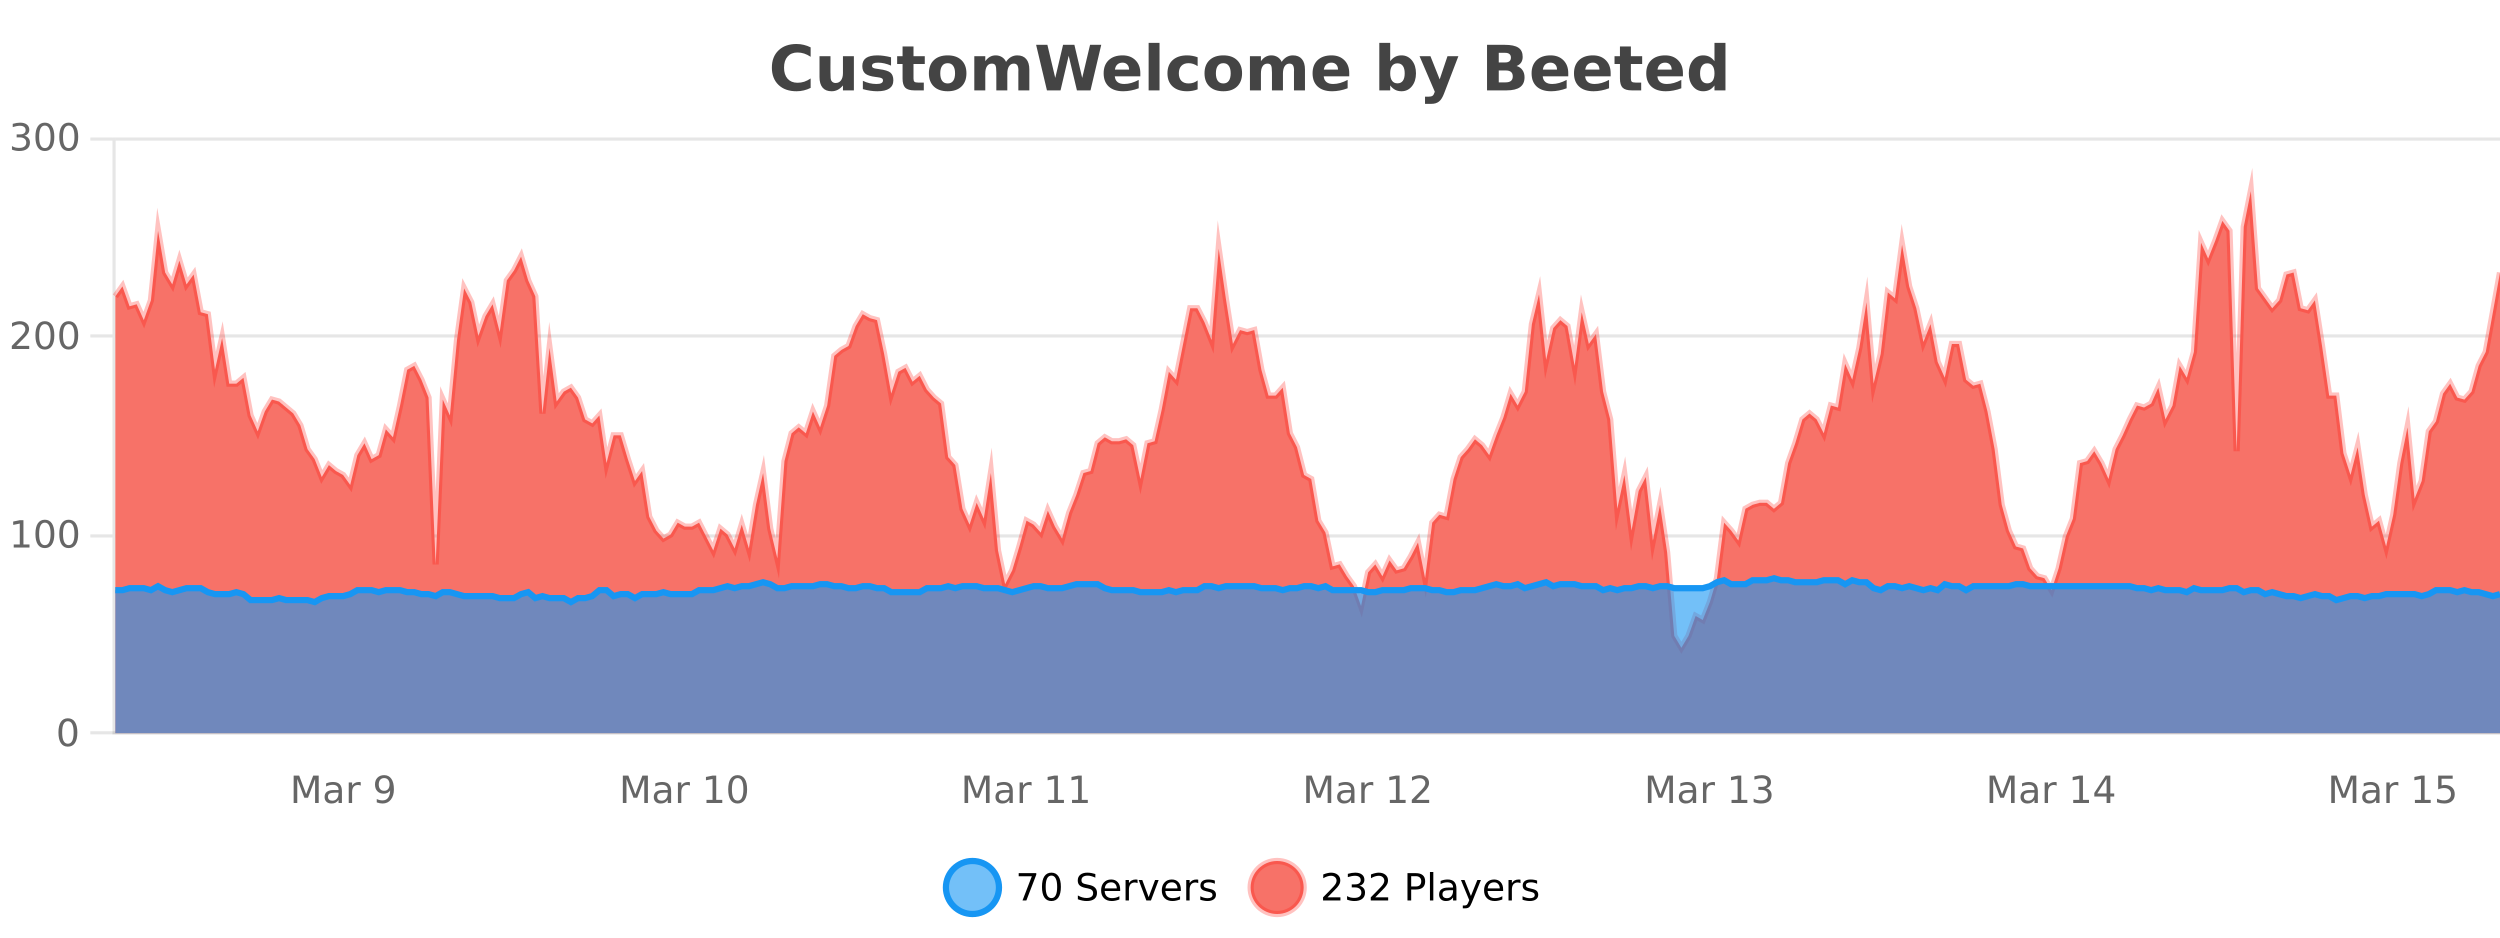 <?xml version="1.0" encoding="UTF-8"?>
<svg xmlns="http://www.w3.org/2000/svg" xmlns:xlink="http://www.w3.org/1999/xlink" width="800pt" height="300pt" viewBox="0 0 800 300" version="1.1">
<defs>
<clipPath id="clip1">
  <path d="M 274 263 L 348 263 L 348 300 L 274 300 Z M 274 263 "/>
</clipPath>
<clipPath id="clip2">
  <path d="M 371 263 L 446 263 L 446 300 L 371 300 Z M 371 263 "/>
</clipPath>
<clipPath id="clip3">
  <path d="M 36.906 61 L 800 61 L 800 234.602 L 36.906 234.602 Z M 36.906 61 "/>
</clipPath>
<clipPath id="clip4">
  <path d="M 35.906 43 L 800 43 L 800 235.602 L 35.906 235.602 Z M 35.906 43 "/>
</clipPath>
<clipPath id="clip5">
  <path d="M 36.906 185 L 800 185 L 800 234.602 L 36.906 234.602 Z M 36.906 185 "/>
</clipPath>
<clipPath id="clip6">
  <path d="M 35.906 156 L 800 156 L 800 221 L 35.906 221 Z M 35.906 156 "/>
</clipPath>
</defs>
<g id="surface1741021">
<rect x="0" y="0" width="800" height="300" style="fill:rgb(100%,100%,100%);fill-opacity:1;stroke:none;"/>
<path style="fill:none;stroke-width:1;stroke-linecap:butt;stroke-linejoin:miter;stroke:rgb(0%,0%,0%);stroke-opacity:0.098;stroke-miterlimit:10;" d="M 37 234.5 L 800 234.5 "/>
<path style="fill:none;stroke-width:1;stroke-linecap:butt;stroke-linejoin:miter;stroke:rgb(0%,0%,0%);stroke-opacity:0.098;stroke-miterlimit:10;" d="M 28.906 234.5 L 36 234.5 "/>
<path style="fill:none;stroke-width:1;stroke-linecap:butt;stroke-linejoin:miter;stroke:rgb(0%,0%,0%);stroke-opacity:0.098;stroke-miterlimit:10;" d="M 37 171.5 L 800 171.5 "/>
<path style="fill:none;stroke-width:1;stroke-linecap:butt;stroke-linejoin:miter;stroke:rgb(0%,0%,0%);stroke-opacity:0.098;stroke-miterlimit:10;" d="M 28.906 171.5 L 36 171.5 "/>
<path style="fill:none;stroke-width:1;stroke-linecap:butt;stroke-linejoin:miter;stroke:rgb(0%,0%,0%);stroke-opacity:0.098;stroke-miterlimit:10;" d="M 37 107.5 L 800 107.5 "/>
<path style="fill:none;stroke-width:1;stroke-linecap:butt;stroke-linejoin:miter;stroke:rgb(0%,0%,0%);stroke-opacity:0.098;stroke-miterlimit:10;" d="M 28.906 107.5 L 36 107.5 "/>
<path style="fill:none;stroke-width:1;stroke-linecap:butt;stroke-linejoin:miter;stroke:rgb(0%,0%,0%);stroke-opacity:0.098;stroke-miterlimit:10;" d="M 37 44.5 L 800 44.5 "/>
<path style="fill:none;stroke-width:1;stroke-linecap:butt;stroke-linejoin:miter;stroke:rgb(0%,0%,0%);stroke-opacity:0.098;stroke-miterlimit:10;" d="M 28.906 44.5 L 36 44.5 "/>
<path style=" stroke:none;fill-rule:nonzero;fill:rgb(9.02%,58.824%,95.294%);fill-opacity:0.6;" d="M 319.672 284 C 319.672 288.688 315.871 292.484 311.188 292.484 C 306.5 292.484 302.699 288.688 302.699 284 C 302.699 279.312 306.5 275.516 311.188 275.516 C 315.871 275.516 319.672 279.312 319.672 284 Z M 319.672 284 "/>
<g clip-path="url(#clip1)" clip-rule="nonzero">
<path style="fill:none;stroke-width:2;stroke-linecap:butt;stroke-linejoin:miter;stroke:rgb(9.02%,58.824%,95.294%);stroke-opacity:1;stroke-miterlimit:10;" d="M 319.672 284 C 319.672 288.688 315.871 292.484 311.188 292.484 C 306.5 292.484 302.699 288.688 302.699 284 C 302.699 279.312 306.5 275.516 311.188 275.516 C 315.871 275.516 319.672 279.312 319.672 284 Z M 319.672 284 "/>
</g>
<path style=" stroke:none;fill-rule:nonzero;fill:rgb(0%,0%,0%);fill-opacity:1;" d="M 325.984 279.406 L 331.609 279.406 L 331.609 279.906 L 328.438 288.156 L 327.203 288.156 L 330.188 280.406 L 325.984 280.406 Z M 336.449 280.188 C 335.844 280.188 335.387 280.492 335.074 281.094 C 334.77 281.688 334.621 282.59 334.621 283.797 C 334.621 284.996 334.77 285.898 335.074 286.5 C 335.387 287.094 335.844 287.391 336.449 287.391 C 337.062 287.391 337.52 287.094 337.824 286.5 C 338.137 285.898 338.293 284.996 338.293 283.797 C 338.293 282.59 338.137 281.688 337.824 281.094 C 337.52 280.492 337.062 280.188 336.449 280.188 Z M 336.449 279.25 C 337.426 279.25 338.176 279.641 338.699 280.422 C 339.219 281.195 339.48 282.32 339.48 283.797 C 339.48 285.266 339.219 286.391 338.699 287.172 C 338.176 287.945 337.426 288.328 336.449 288.328 C 335.469 288.328 334.719 287.945 334.199 287.172 C 333.688 286.391 333.434 285.266 333.434 283.797 C 333.434 282.32 333.688 281.195 334.199 280.422 C 334.719 279.641 335.469 279.25 336.449 279.25 Z M 350.508 279.688 L 350.508 280.844 C 350.059 280.637 349.633 280.48 349.227 280.375 C 348.828 280.262 348.449 280.203 348.086 280.203 C 347.438 280.203 346.938 280.328 346.586 280.578 C 346.242 280.828 346.07 281.188 346.07 281.656 C 346.07 282.043 346.184 282.336 346.414 282.531 C 346.641 282.73 347.086 282.887 347.742 283 L 348.445 283.156 C 349.328 283.324 349.98 283.621 350.398 284.047 C 350.824 284.465 351.039 285.027 351.039 285.734 C 351.039 286.59 350.75 287.234 350.18 287.672 C 349.617 288.109 348.781 288.328 347.68 288.328 C 347.273 288.328 346.836 288.281 346.367 288.188 C 345.898 288.094 345.414 287.953 344.914 287.766 L 344.914 286.547 C 345.391 286.82 345.859 287.023 346.32 287.156 C 346.789 287.293 347.242 287.359 347.68 287.359 C 348.355 287.359 348.875 287.23 349.242 286.969 C 349.617 286.699 349.805 286.32 349.805 285.828 C 349.805 285.402 349.668 285.07 349.398 284.828 C 349.137 284.578 348.703 284.398 348.102 284.281 L 347.383 284.141 C 346.496 283.965 345.855 283.688 345.461 283.312 C 345.074 282.938 344.883 282.418 344.883 281.75 C 344.883 280.969 345.152 280.359 345.695 279.922 C 346.234 279.477 346.984 279.25 347.945 279.25 C 348.359 279.25 348.777 279.289 349.195 279.359 C 349.621 279.434 350.059 279.543 350.508 279.688 Z M 358.453 284.609 L 358.453 285.125 L 353.484 285.125 C 353.535 285.875 353.758 286.445 354.156 286.828 C 354.562 287.215 355.117 287.406 355.828 287.406 C 356.242 287.406 356.645 287.359 357.031 287.266 C 357.426 287.164 357.816 287.008 358.203 286.797 L 358.203 287.828 C 357.805 287.984 357.406 288.105 357 288.188 C 356.594 288.281 356.18 288.328 355.766 288.328 C 354.723 288.328 353.895 288.027 353.281 287.422 C 352.664 286.809 352.359 285.98 352.359 284.938 C 352.359 283.867 352.648 283.016 353.234 282.391 C 353.816 281.758 354.598 281.438 355.578 281.438 C 356.461 281.438 357.16 281.727 357.672 282.297 C 358.191 282.859 358.453 283.633 358.453 284.609 Z M 357.375 284.281 C 357.363 283.699 357.195 283.23 356.875 282.875 C 356.551 282.523 356.125 282.344 355.594 282.344 C 354.988 282.344 354.504 282.516 354.141 282.859 C 353.785 283.203 353.582 283.684 353.531 284.297 Z M 364.023 282.594 C 363.898 282.531 363.762 282.484 363.617 282.453 C 363.48 282.414 363.324 282.391 363.148 282.391 C 362.543 282.391 362.074 282.59 361.742 282.984 C 361.418 283.383 361.258 283.953 361.258 284.703 L 361.258 288.156 L 360.18 288.156 L 360.18 281.594 L 361.258 281.594 L 361.258 282.609 C 361.484 282.215 361.781 281.922 362.148 281.734 C 362.512 281.539 362.953 281.438 363.477 281.438 C 363.547 281.438 363.625 281.445 363.711 281.453 C 363.805 281.465 363.902 281.48 364.008 281.5 Z M 364.379 281.594 L 365.52 281.594 L 367.566 287.094 L 369.629 281.594 L 370.77 281.594 L 368.301 288.156 L 366.832 288.156 Z M 377.871 284.609 L 377.871 285.125 L 372.902 285.125 C 372.953 285.875 373.176 286.445 373.574 286.828 C 373.98 287.215 374.535 287.406 375.246 287.406 C 375.66 287.406 376.062 287.359 376.449 287.266 C 376.844 287.164 377.234 287.008 377.621 286.797 L 377.621 287.828 C 377.223 287.984 376.824 288.105 376.418 288.188 C 376.012 288.281 375.598 288.328 375.184 288.328 C 374.141 288.328 373.312 288.027 372.699 287.422 C 372.082 286.809 371.777 285.98 371.777 284.938 C 371.777 283.867 372.066 283.016 372.652 282.391 C 373.234 281.758 374.016 281.438 374.996 281.438 C 375.879 281.438 376.578 281.727 377.09 282.297 C 377.609 282.859 377.871 283.633 377.871 284.609 Z M 376.793 284.281 C 376.781 283.699 376.613 283.23 376.293 282.875 C 375.969 282.523 375.543 282.344 375.012 282.344 C 374.406 282.344 373.922 282.516 373.559 282.859 C 373.203 283.203 373 283.684 372.949 284.297 Z M 383.441 282.594 C 383.316 282.531 383.18 282.484 383.035 282.453 C 382.898 282.414 382.742 282.391 382.566 282.391 C 381.961 282.391 381.492 282.59 381.16 282.984 C 380.836 283.383 380.676 283.953 380.676 284.703 L 380.676 288.156 L 379.598 288.156 L 379.598 281.594 L 380.676 281.594 L 380.676 282.609 C 380.902 282.215 381.199 281.922 381.566 281.734 C 381.93 281.539 382.371 281.438 382.895 281.438 C 382.965 281.438 383.043 281.445 383.129 281.453 C 383.223 281.465 383.32 281.48 383.426 281.5 Z M 388.75 281.781 L 388.75 282.812 C 388.445 282.656 388.129 282.543 387.797 282.469 C 387.473 282.387 387.133 282.344 386.781 282.344 C 386.25 282.344 385.848 282.43 385.578 282.594 C 385.305 282.75 385.172 282.996 385.172 283.328 C 385.172 283.578 385.266 283.777 385.453 283.922 C 385.648 284.059 386.039 284.188 386.625 284.312 L 386.984 284.406 C 387.754 284.562 388.301 284.793 388.625 285.094 C 388.945 285.398 389.109 285.812 389.109 286.344 C 389.109 286.961 388.863 287.445 388.375 287.797 C 387.895 288.152 387.234 288.328 386.391 288.328 C 386.035 288.328 385.664 288.289 385.281 288.219 C 384.906 288.156 384.508 288.059 384.094 287.922 L 384.094 286.797 C 384.488 287.008 384.879 287.164 385.266 287.266 C 385.648 287.371 386.035 287.422 386.422 287.422 C 386.922 287.422 387.305 287.34 387.578 287.172 C 387.859 286.996 388 286.746 388 286.422 C 388 286.133 387.898 285.906 387.703 285.75 C 387.504 285.594 387.07 285.445 386.406 285.297 L 386.031 285.219 C 385.363 285.074 384.879 284.855 384.578 284.562 C 384.285 284.273 384.141 283.875 384.141 283.375 C 384.141 282.75 384.359 282.273 384.797 281.938 C 385.234 281.605 385.852 281.438 386.656 281.438 C 387.051 281.438 387.426 281.469 387.781 281.531 C 388.133 281.586 388.457 281.668 388.75 281.781 Z M 321.188 277.016 "/>
<path style=" stroke:none;fill-rule:nonzero;fill:rgb(96.863%,44.706%,40.784%);fill-opacity:1;" d="M 417.172 284 C 417.172 288.688 413.375 292.484 408.688 292.484 C 404 292.484 400.203 288.688 400.203 284 C 400.203 279.312 404 275.516 408.688 275.516 C 413.375 275.516 417.172 279.312 417.172 284 Z M 417.172 284 "/>
<g clip-path="url(#clip2)" clip-rule="nonzero">
<path style="fill:none;stroke-width:2;stroke-linecap:butt;stroke-linejoin:miter;stroke:rgb(100%,4.706%,0%);stroke-opacity:0.247;stroke-miterlimit:10;" d="M 417.172 284 C 417.172 288.688 413.375 292.484 408.688 292.484 C 404 292.484 400.203 288.688 400.203 284 C 400.203 279.312 404 275.516 408.688 275.516 C 413.375 275.516 417.172 279.312 417.172 284 Z M 417.172 284 "/>
</g>
<path style=" stroke:none;fill-rule:nonzero;fill:rgb(0%,0%,0%);fill-opacity:1;" d="M 424.797 287.156 L 428.938 287.156 L 428.938 288.156 L 423.375 288.156 L 423.375 287.156 C 423.82 286.699 424.43 286.078 425.203 285.297 C 425.984 284.508 426.473 283.996 426.672 283.766 C 427.055 283.352 427.32 282.996 427.469 282.703 C 427.625 282.402 427.703 282.109 427.703 281.828 C 427.703 281.359 427.535 280.98 427.203 280.688 C 426.879 280.398 426.457 280.25 425.938 280.25 C 425.562 280.25 425.164 280.312 424.75 280.438 C 424.344 280.562 423.906 280.762 423.438 281.031 L 423.438 279.828 C 423.914 279.641 424.359 279.5 424.766 279.406 C 425.18 279.305 425.562 279.25 425.906 279.25 C 426.812 279.25 427.535 279.48 428.078 279.938 C 428.617 280.387 428.891 280.992 428.891 281.75 C 428.891 282.105 428.82 282.445 428.688 282.766 C 428.551 283.09 428.305 283.469 427.953 283.906 C 427.848 284.023 427.535 284.352 427.016 284.891 C 426.492 285.434 425.754 286.188 424.797 287.156 Z M 435.012 283.438 C 435.574 283.562 436.012 283.82 436.324 284.203 C 436.645 284.578 436.809 285.047 436.809 285.609 C 436.809 286.477 436.512 287.148 435.918 287.625 C 435.324 288.094 434.48 288.328 433.387 288.328 C 433.02 288.328 432.641 288.289 432.246 288.219 C 431.859 288.148 431.465 288.039 431.059 287.891 L 431.059 286.75 C 431.379 286.938 431.734 287.086 432.121 287.188 C 432.516 287.281 432.926 287.328 433.355 287.328 C 434.094 287.328 434.656 287.184 435.043 286.891 C 435.438 286.602 435.637 286.172 435.637 285.609 C 435.637 285.102 435.453 284.699 435.09 284.406 C 434.723 284.117 434.223 283.969 433.59 283.969 L 432.559 283.969 L 432.559 283 L 433.637 283 C 434.207 283 434.652 282.887 434.965 282.656 C 435.277 282.418 435.434 282.078 435.434 281.641 C 435.434 281.195 435.27 280.852 434.949 280.609 C 434.637 280.371 434.184 280.25 433.59 280.25 C 433.254 280.25 432.902 280.289 432.527 280.359 C 432.16 280.422 431.754 280.527 431.309 280.672 L 431.309 279.625 C 431.766 279.5 432.188 279.406 432.574 279.344 C 432.969 279.281 433.34 279.25 433.684 279.25 C 434.59 279.25 435.301 279.453 435.824 279.859 C 436.344 280.266 436.605 280.82 436.605 281.516 C 436.605 282.008 436.465 282.418 436.184 282.75 C 435.91 283.086 435.52 283.312 435.012 283.438 Z M 440.07 287.156 L 444.211 287.156 L 444.211 288.156 L 438.648 288.156 L 438.648 287.156 C 439.094 286.699 439.703 286.078 440.477 285.297 C 441.258 284.508 441.746 283.996 441.945 283.766 C 442.328 283.352 442.594 282.996 442.742 282.703 C 442.898 282.402 442.977 282.109 442.977 281.828 C 442.977 281.359 442.809 280.98 442.477 280.688 C 442.152 280.398 441.73 280.25 441.211 280.25 C 440.836 280.25 440.438 280.312 440.023 280.438 C 439.617 280.562 439.18 280.762 438.711 281.031 L 438.711 279.828 C 439.188 279.641 439.633 279.5 440.039 279.406 C 440.453 279.305 440.836 279.25 441.18 279.25 C 442.086 279.25 442.809 279.48 443.352 279.938 C 443.891 280.387 444.164 280.992 444.164 281.75 C 444.164 282.105 444.094 282.445 443.961 282.766 C 443.824 283.09 443.578 283.469 443.227 283.906 C 443.121 284.023 442.809 284.352 442.289 284.891 C 441.766 285.434 441.027 286.188 440.07 287.156 Z M 451.578 280.375 L 451.578 283.672 L 453.062 283.672 C 453.613 283.672 454.039 283.531 454.344 283.25 C 454.645 282.961 454.797 282.547 454.797 282.016 C 454.797 281.496 454.645 281.094 454.344 280.812 C 454.039 280.523 453.613 280.375 453.062 280.375 Z M 450.391 279.406 L 453.062 279.406 C 454.051 279.406 454.797 279.633 455.297 280.078 C 455.797 280.516 456.047 281.164 456.047 282.016 C 456.047 282.883 455.797 283.539 455.297 283.984 C 454.797 284.422 454.051 284.641 453.062 284.641 L 451.578 284.641 L 451.578 288.156 L 450.391 288.156 Z M 457.582 279.031 L 458.66 279.031 L 458.66 288.156 L 457.582 288.156 Z M 463.898 284.859 C 463.031 284.859 462.43 284.961 462.086 285.156 C 461.75 285.355 461.586 285.695 461.586 286.172 C 461.586 286.559 461.711 286.867 461.961 287.094 C 462.219 287.312 462.562 287.422 462.992 287.422 C 463.594 287.422 464.074 287.215 464.43 286.797 C 464.793 286.371 464.977 285.805 464.977 285.094 L 464.977 284.859 Z M 466.055 284.406 L 466.055 288.156 L 464.977 288.156 L 464.977 287.156 C 464.727 287.555 464.418 287.852 464.055 288.047 C 463.688 288.234 463.242 288.328 462.711 288.328 C 462.031 288.328 461.496 288.141 461.102 287.766 C 460.703 287.383 460.508 286.875 460.508 286.25 C 460.508 285.512 460.75 284.953 461.242 284.578 C 461.742 284.203 462.48 284.016 463.461 284.016 L 464.977 284.016 L 464.977 283.906 C 464.977 283.406 464.809 283.023 464.477 282.75 C 464.152 282.48 463.699 282.344 463.117 282.344 C 462.742 282.344 462.371 282.391 462.008 282.484 C 461.652 282.578 461.312 282.715 460.992 282.891 L 460.992 281.891 C 461.387 281.734 461.766 281.621 462.133 281.547 C 462.508 281.477 462.871 281.438 463.227 281.438 C 464.172 281.438 464.883 281.684 465.352 282.172 C 465.82 282.664 466.055 283.406 466.055 284.406 Z M 471.004 288.766 C 470.699 289.547 470.402 290.055 470.113 290.297 C 469.82 290.535 469.434 290.656 468.957 290.656 L 468.098 290.656 L 468.098 289.75 L 468.723 289.75 C 469.023 289.75 469.254 289.676 469.41 289.531 C 469.574 289.395 469.758 289.066 469.957 288.547 L 470.16 288.047 L 467.504 281.594 L 468.645 281.594 L 470.691 286.719 L 472.754 281.594 L 473.895 281.594 Z M 480.996 284.609 L 480.996 285.125 L 476.027 285.125 C 476.078 285.875 476.301 286.445 476.699 286.828 C 477.105 287.215 477.66 287.406 478.371 287.406 C 478.785 287.406 479.188 287.359 479.574 287.266 C 479.969 287.164 480.359 287.008 480.746 286.797 L 480.746 287.828 C 480.348 287.984 479.949 288.105 479.543 288.188 C 479.137 288.281 478.723 288.328 478.309 288.328 C 477.266 288.328 476.438 288.027 475.824 287.422 C 475.207 286.809 474.902 285.98 474.902 284.938 C 474.902 283.867 475.191 283.016 475.777 282.391 C 476.359 281.758 477.141 281.438 478.121 281.438 C 479.004 281.438 479.703 281.727 480.215 282.297 C 480.734 282.859 480.996 283.633 480.996 284.609 Z M 479.918 284.281 C 479.906 283.699 479.738 283.23 479.418 282.875 C 479.094 282.523 478.668 282.344 478.137 282.344 C 477.531 282.344 477.047 282.516 476.684 282.859 C 476.328 283.203 476.125 283.684 476.074 284.297 Z M 486.566 282.594 C 486.441 282.531 486.305 282.484 486.16 282.453 C 486.023 282.414 485.867 282.391 485.691 282.391 C 485.086 282.391 484.617 282.59 484.285 282.984 C 483.961 283.383 483.801 283.953 483.801 284.703 L 483.801 288.156 L 482.723 288.156 L 482.723 281.594 L 483.801 281.594 L 483.801 282.609 C 484.027 282.215 484.324 281.922 484.691 281.734 C 485.055 281.539 485.496 281.438 486.02 281.438 C 486.09 281.438 486.168 281.445 486.254 281.453 C 486.348 281.465 486.445 281.48 486.551 281.5 Z M 491.875 281.781 L 491.875 282.812 C 491.57 282.656 491.254 282.543 490.922 282.469 C 490.598 282.387 490.258 282.344 489.906 282.344 C 489.375 282.344 488.973 282.43 488.703 282.594 C 488.43 282.75 488.297 282.996 488.297 283.328 C 488.297 283.578 488.391 283.777 488.578 283.922 C 488.773 284.059 489.164 284.188 489.75 284.312 L 490.109 284.406 C 490.879 284.562 491.426 284.793 491.75 285.094 C 492.07 285.398 492.234 285.812 492.234 286.344 C 492.234 286.961 491.988 287.445 491.5 287.797 C 491.02 288.152 490.359 288.328 489.516 288.328 C 489.16 288.328 488.789 288.289 488.406 288.219 C 488.031 288.156 487.633 288.059 487.219 287.922 L 487.219 286.797 C 487.613 287.008 488.004 287.164 488.391 287.266 C 488.773 287.371 489.16 287.422 489.547 287.422 C 490.047 287.422 490.43 287.34 490.703 287.172 C 490.984 286.996 491.125 286.746 491.125 286.422 C 491.125 286.133 491.023 285.906 490.828 285.75 C 490.629 285.594 490.195 285.445 489.531 285.297 L 489.156 285.219 C 488.488 285.074 488.004 284.855 487.703 284.562 C 487.41 284.273 487.266 283.875 487.266 283.375 C 487.266 282.75 487.484 282.273 487.922 281.938 C 488.359 281.605 488.977 281.438 489.781 281.438 C 490.176 281.438 490.551 281.469 490.906 281.531 C 491.258 281.586 491.582 281.668 491.875 281.781 Z M 418.688 277.016 "/>
<path style=" stroke:none;fill-rule:nonzero;fill:rgb(26.667%,26.667%,26.667%);fill-opacity:1;" d="M 259.406 28.125 C 258.707 28.48 257.984 28.746 257.234 28.922 C 256.492 29.109 255.711 29.203 254.891 29.203 C 252.461 29.203 250.539 28.527 249.125 27.172 C 247.707 25.809 247 23.965 247 21.641 C 247 19.32 247.707 17.48 249.125 16.125 C 250.539 14.762 252.461 14.078 254.891 14.078 C 255.711 14.078 256.492 14.172 257.234 14.359 C 257.984 14.539 258.707 14.805 259.406 15.156 L 259.406 18.172 C 258.707 17.703 258.02 17.359 257.344 17.141 C 256.664 16.914 255.953 16.797 255.203 16.797 C 253.859 16.797 252.801 17.23 252.031 18.094 C 251.27 18.949 250.891 20.133 250.891 21.641 C 250.891 23.152 251.27 24.34 252.031 25.203 C 252.801 26.059 253.859 26.484 255.203 26.484 C 255.953 26.484 256.664 26.375 257.344 26.156 C 258.02 25.93 258.707 25.578 259.406 25.109 Z M 262.242 24.656 L 262.242 17.984 L 265.758 17.984 L 265.758 19.078 C 265.758 19.672 265.75 20.418 265.742 21.312 C 265.742 22.211 265.742 22.805 265.742 23.094 C 265.742 23.98 265.762 24.617 265.805 25 C 265.855 25.387 265.934 25.668 266.039 25.844 C 266.184 26.074 266.371 26.25 266.602 26.375 C 266.828 26.5 267.094 26.562 267.398 26.562 C 268.125 26.562 268.699 26.281 269.117 25.719 C 269.531 25.156 269.742 24.383 269.742 23.391 L 269.742 17.984 L 273.242 17.984 L 273.242 28.922 L 269.742 28.922 L 269.742 27.344 C 269.211 27.98 268.648 28.449 268.055 28.75 C 267.469 29.051 266.824 29.203 266.117 29.203 C 264.855 29.203 263.891 28.82 263.227 28.047 C 262.57 27.266 262.242 26.137 262.242 24.656 Z M 285.133 18.328 L 285.133 20.984 C 284.391 20.672 283.672 20.438 282.977 20.281 C 282.277 20.125 281.617 20.047 280.992 20.047 C 280.336 20.047 279.844 20.133 279.523 20.297 C 279.199 20.465 279.039 20.719 279.039 21.062 C 279.039 21.344 279.156 21.559 279.398 21.703 C 279.648 21.852 280.086 21.961 280.711 22.031 L 281.336 22.125 C 283.125 22.355 284.328 22.73 284.945 23.25 C 285.559 23.773 285.867 24.59 285.867 25.703 C 285.867 26.871 285.434 27.746 284.57 28.328 C 283.715 28.914 282.438 29.203 280.742 29.203 C 280.012 29.203 279.262 29.145 278.492 29.031 C 277.719 28.918 276.93 28.746 276.117 28.516 L 276.117 25.859 C 276.812 26.203 277.527 26.461 278.258 26.625 C 278.984 26.793 279.73 26.875 280.492 26.875 C 281.18 26.875 281.695 26.781 282.039 26.594 C 282.383 26.406 282.555 26.125 282.555 25.75 C 282.555 25.438 282.434 25.211 282.195 25.062 C 281.953 24.906 281.48 24.789 280.773 24.703 L 280.164 24.625 C 278.602 24.43 277.508 24.07 276.883 23.547 C 276.258 23.016 275.945 22.215 275.945 21.141 C 275.945 19.984 276.34 19.125 277.133 18.562 C 277.934 18 279.152 17.719 280.789 17.719 C 281.434 17.719 282.109 17.773 282.82 17.875 C 283.527 17.969 284.297 18.121 285.133 18.328 Z M 292.32 14.875 L 292.32 17.984 L 295.93 17.984 L 295.93 20.484 L 292.32 20.484 L 292.32 25.125 C 292.32 25.637 292.418 25.98 292.617 26.156 C 292.824 26.336 293.227 26.422 293.82 26.422 L 295.617 26.422 L 295.617 28.922 L 292.617 28.922 C 291.242 28.922 290.262 28.637 289.68 28.062 C 289.105 27.48 288.82 26.5 288.82 25.125 L 288.82 20.484 L 287.086 20.484 L 287.086 17.984 L 288.82 17.984 L 288.82 14.875 Z M 303.273 20.219 C 302.492 20.219 301.898 20.5 301.492 21.062 C 301.086 21.617 300.883 22.418 300.883 23.469 C 300.883 24.512 301.086 25.312 301.492 25.875 C 301.898 26.43 302.492 26.703 303.273 26.703 C 304.031 26.703 304.609 26.43 305.008 25.875 C 305.414 25.312 305.617 24.512 305.617 23.469 C 305.617 22.418 305.414 21.617 305.008 21.062 C 304.609 20.5 304.031 20.219 303.273 20.219 Z M 303.273 17.719 C 305.148 17.719 306.609 18.23 307.664 19.25 C 308.727 20.262 309.258 21.668 309.258 23.469 C 309.258 25.262 308.727 26.668 307.664 27.688 C 306.609 28.699 305.148 29.203 303.273 29.203 C 301.375 29.203 299.898 28.699 298.836 27.688 C 297.773 26.668 297.242 25.262 297.242 23.469 C 297.242 21.668 297.773 20.262 298.836 19.25 C 299.898 18.23 301.375 17.719 303.273 17.719 Z M 321.934 19.797 C 322.379 19.121 322.906 18.605 323.512 18.25 C 324.125 17.898 324.797 17.719 325.527 17.719 C 326.777 17.719 327.73 18.109 328.387 18.891 C 329.051 19.664 329.387 20.789 329.387 22.266 L 329.387 28.922 L 325.871 28.922 L 325.871 23.219 C 325.871 23.137 325.871 23.047 325.871 22.953 C 325.879 22.859 325.887 22.73 325.887 22.562 C 325.887 21.793 325.77 21.234 325.543 20.891 C 325.312 20.539 324.941 20.359 324.434 20.359 C 323.777 20.359 323.266 20.637 322.902 21.188 C 322.535 21.73 322.348 22.516 322.34 23.547 L 322.34 28.922 L 318.824 28.922 L 318.824 23.219 C 318.824 22.012 318.719 21.234 318.512 20.891 C 318.301 20.539 317.934 20.359 317.402 20.359 C 316.723 20.359 316.203 20.637 315.84 21.188 C 315.473 21.73 315.293 22.516 315.293 23.547 L 315.293 28.922 L 311.777 28.922 L 311.777 17.984 L 315.293 17.984 L 315.293 19.578 C 315.73 18.965 316.223 18.5 316.777 18.188 C 317.328 17.875 317.941 17.719 318.621 17.719 C 319.371 17.719 320.035 17.902 320.621 18.266 C 321.203 18.633 321.641 19.141 321.934 19.797 Z M 331.555 14.344 L 335.164 14.344 L 337.68 24.938 L 340.18 14.344 L 343.805 14.344 L 346.305 24.938 L 348.82 14.344 L 352.398 14.344 L 348.961 28.922 L 344.617 28.922 L 341.977 17.844 L 339.367 28.922 L 335.023 28.922 Z M 364.902 23.422 L 364.902 24.422 L 356.73 24.422 C 356.812 25.246 357.109 25.859 357.621 26.266 C 358.129 26.672 358.84 26.875 359.746 26.875 C 360.484 26.875 361.238 26.766 362.012 26.547 C 362.781 26.328 363.574 26 364.387 25.562 L 364.387 28.25 C 363.562 28.562 362.734 28.797 361.902 28.953 C 361.078 29.117 360.254 29.203 359.434 29.203 C 357.453 29.203 355.91 28.703 354.809 27.703 C 353.715 26.695 353.168 25.281 353.168 23.469 C 353.168 21.68 353.703 20.273 354.777 19.25 C 355.859 18.23 357.344 17.719 359.23 17.719 C 360.949 17.719 362.324 18.242 363.355 19.281 C 364.387 20.312 364.902 21.695 364.902 23.422 Z M 361.309 22.266 C 361.309 21.602 361.113 21.062 360.73 20.656 C 360.344 20.25 359.84 20.047 359.215 20.047 C 358.535 20.047 357.984 20.242 357.559 20.625 C 357.141 21 356.879 21.547 356.777 22.266 Z M 367.562 13.719 L 371.047 13.719 L 371.047 28.922 L 367.562 28.922 Z M 383.242 18.328 L 383.242 21.172 C 382.773 20.852 382.297 20.609 381.82 20.453 C 381.34 20.297 380.84 20.219 380.32 20.219 C 379.352 20.219 378.59 20.508 378.039 21.078 C 377.496 21.641 377.227 22.438 377.227 23.469 C 377.227 24.492 377.496 25.289 378.039 25.859 C 378.59 26.422 379.352 26.703 380.32 26.703 C 380.871 26.703 381.391 26.625 381.883 26.469 C 382.371 26.305 382.824 26.059 383.242 25.734 L 383.242 28.594 C 382.699 28.805 382.148 28.953 381.586 29.047 C 381.023 29.148 380.453 29.203 379.883 29.203 C 377.914 29.203 376.371 28.699 375.258 27.688 C 374.141 26.68 373.586 25.273 373.586 23.469 C 373.586 21.656 374.141 20.246 375.258 19.234 C 376.371 18.227 377.914 17.719 379.883 17.719 C 380.453 17.719 381.016 17.773 381.57 17.875 C 382.133 17.969 382.688 18.121 383.242 18.328 Z M 391.477 20.219 C 390.695 20.219 390.102 20.5 389.695 21.062 C 389.289 21.617 389.086 22.418 389.086 23.469 C 389.086 24.512 389.289 25.312 389.695 25.875 C 390.102 26.43 390.695 26.703 391.477 26.703 C 392.234 26.703 392.812 26.43 393.211 25.875 C 393.617 25.312 393.82 24.512 393.82 23.469 C 393.82 22.418 393.617 21.617 393.211 21.062 C 392.812 20.5 392.234 20.219 391.477 20.219 Z M 391.477 17.719 C 393.352 17.719 394.812 18.23 395.867 19.25 C 396.93 20.262 397.461 21.668 397.461 23.469 C 397.461 25.262 396.93 26.668 395.867 27.688 C 394.812 28.699 393.352 29.203 391.477 29.203 C 389.578 29.203 388.102 28.699 387.039 27.688 C 385.977 26.668 385.445 25.262 385.445 23.469 C 385.445 21.668 385.977 20.262 387.039 19.25 C 388.102 18.23 389.578 17.719 391.477 17.719 Z M 410.137 19.797 C 410.582 19.121 411.109 18.605 411.715 18.25 C 412.328 17.898 413 17.719 413.73 17.719 C 414.98 17.719 415.934 18.109 416.59 18.891 C 417.254 19.664 417.59 20.789 417.59 22.266 L 417.59 28.922 L 414.074 28.922 L 414.074 23.219 C 414.074 23.137 414.074 23.047 414.074 22.953 C 414.082 22.859 414.09 22.73 414.09 22.562 C 414.09 21.793 413.973 21.234 413.746 20.891 C 413.516 20.539 413.145 20.359 412.637 20.359 C 411.98 20.359 411.469 20.637 411.105 21.188 C 410.738 21.73 410.551 22.516 410.543 23.547 L 410.543 28.922 L 407.027 28.922 L 407.027 23.219 C 407.027 22.012 406.922 21.234 406.715 20.891 C 406.504 20.539 406.137 20.359 405.605 20.359 C 404.926 20.359 404.406 20.637 404.043 21.188 C 403.676 21.73 403.496 22.516 403.496 23.547 L 403.496 28.922 L 399.98 28.922 L 399.98 17.984 L 403.496 17.984 L 403.496 19.578 C 403.934 18.965 404.426 18.5 404.98 18.188 C 405.531 17.875 406.145 17.719 406.824 17.719 C 407.574 17.719 408.238 17.902 408.824 18.266 C 409.406 18.633 409.844 19.141 410.137 19.797 Z M 431.758 23.422 L 431.758 24.422 L 423.586 24.422 C 423.668 25.246 423.965 25.859 424.477 26.266 C 424.984 26.672 425.695 26.875 426.602 26.875 C 427.34 26.875 428.094 26.766 428.867 26.547 C 429.637 26.328 430.43 26 431.242 25.562 L 431.242 28.25 C 430.418 28.562 429.59 28.797 428.758 28.953 C 427.934 29.117 427.109 29.203 426.289 29.203 C 424.309 29.203 422.766 28.703 421.664 27.703 C 420.57 26.695 420.023 25.281 420.023 23.469 C 420.023 21.68 420.559 20.273 421.633 19.25 C 422.715 18.23 424.199 17.719 426.086 17.719 C 427.805 17.719 429.18 18.242 430.211 19.281 C 431.242 20.312 431.758 21.695 431.758 23.422 Z M 428.164 22.266 C 428.164 21.602 427.969 21.062 427.586 20.656 C 427.199 20.25 426.695 20.047 426.07 20.047 C 425.391 20.047 424.84 20.242 424.414 20.625 C 423.996 21 423.734 21.547 423.633 22.266 Z M 447.191 26.672 C 447.941 26.672 448.512 26.402 448.91 25.859 C 449.305 25.309 449.504 24.512 449.504 23.469 C 449.504 22.43 449.305 21.637 448.91 21.094 C 448.512 20.543 447.941 20.266 447.191 20.266 C 446.441 20.266 445.863 20.543 445.457 21.094 C 445.059 21.637 444.863 22.43 444.863 23.469 C 444.863 24.5 445.059 25.293 445.457 25.844 C 445.863 26.398 446.441 26.672 447.191 26.672 Z M 444.863 19.578 C 445.352 18.945 445.887 18.477 446.473 18.172 C 447.055 17.871 447.727 17.719 448.488 17.719 C 449.84 17.719 450.949 18.258 451.816 19.328 C 452.68 20.402 453.113 21.781 453.113 23.469 C 453.113 25.148 452.68 26.523 451.816 27.594 C 450.949 28.668 449.84 29.203 448.488 29.203 C 447.727 29.203 447.055 29.051 446.473 28.75 C 445.887 28.449 445.352 27.98 444.863 27.344 L 444.863 28.922 L 441.379 28.922 L 441.379 13.719 L 444.863 13.719 Z M 454.258 17.984 L 457.742 17.984 L 460.695 25.406 L 463.195 17.984 L 466.68 17.984 L 462.086 29.953 C 461.625 31.172 461.086 32.02 460.461 32.5 C 459.844 32.988 459.039 33.234 458.039 33.234 L 456.008 33.234 L 456.008 30.938 L 457.102 30.938 C 457.695 30.938 458.125 30.844 458.398 30.656 C 458.668 30.469 458.875 30.129 459.023 29.641 L 459.133 29.344 Z M 481.68 19.984 C 482.273 19.984 482.719 19.855 483.023 19.594 C 483.336 19.336 483.492 18.949 483.492 18.438 C 483.492 17.938 483.336 17.559 483.023 17.297 C 482.719 17.039 482.273 16.906 481.68 16.906 L 479.602 16.906 L 479.602 19.984 Z M 481.805 26.359 C 482.562 26.359 483.133 26.203 483.508 25.891 C 483.891 25.57 484.086 25.086 484.086 24.438 C 484.086 23.805 483.898 23.328 483.523 23.016 C 483.148 22.703 482.574 22.547 481.805 22.547 L 479.602 22.547 L 479.602 26.359 Z M 485.305 21.125 C 486.117 21.355 486.742 21.789 487.18 22.422 C 487.625 23.047 487.852 23.82 487.852 24.734 C 487.852 26.141 487.371 27.195 486.414 27.891 C 485.465 28.578 484.023 28.922 482.086 28.922 L 475.852 28.922 L 475.852 14.344 L 481.492 14.344 C 483.512 14.344 484.977 14.652 485.883 15.266 C 486.797 15.871 487.258 16.852 487.258 18.203 C 487.258 18.914 487.09 19.516 486.758 20.016 C 486.422 20.508 485.938 20.875 485.305 21.125 Z M 501.844 23.422 L 501.844 24.422 L 493.672 24.422 C 493.754 25.246 494.051 25.859 494.562 26.266 C 495.07 26.672 495.781 26.875 496.688 26.875 C 497.426 26.875 498.18 26.766 498.953 26.547 C 499.723 26.328 500.516 26 501.328 25.562 L 501.328 28.25 C 500.504 28.562 499.676 28.797 498.844 28.953 C 498.02 29.117 497.195 29.203 496.375 29.203 C 494.395 29.203 492.852 28.703 491.75 27.703 C 490.656 26.695 490.109 25.281 490.109 23.469 C 490.109 21.68 490.645 20.273 491.719 19.25 C 492.801 18.23 494.285 17.719 496.172 17.719 C 497.891 17.719 499.266 18.242 500.297 19.281 C 501.328 20.312 501.844 21.695 501.844 23.422 Z M 498.25 22.266 C 498.25 21.602 498.055 21.062 497.672 20.656 C 497.285 20.25 496.781 20.047 496.156 20.047 C 495.477 20.047 494.926 20.242 494.5 20.625 C 494.082 21 493.82 21.547 493.719 22.266 Z M 515.41 23.422 L 515.41 24.422 L 507.238 24.422 C 507.32 25.246 507.617 25.859 508.129 26.266 C 508.637 26.672 509.348 26.875 510.254 26.875 C 510.992 26.875 511.746 26.766 512.52 26.547 C 513.289 26.328 514.082 26 514.895 25.562 L 514.895 28.25 C 514.07 28.562 513.242 28.797 512.41 28.953 C 511.586 29.117 510.762 29.203 509.941 29.203 C 507.961 29.203 506.418 28.703 505.316 27.703 C 504.223 26.695 503.676 25.281 503.676 23.469 C 503.676 21.68 504.211 20.273 505.285 19.25 C 506.367 18.23 507.852 17.719 509.738 17.719 C 511.457 17.719 512.832 18.242 513.863 19.281 C 514.895 20.312 515.41 21.695 515.41 23.422 Z M 511.816 22.266 C 511.816 21.602 511.621 21.062 511.238 20.656 C 510.852 20.25 510.348 20.047 509.723 20.047 C 509.043 20.047 508.492 20.242 508.066 20.625 C 507.648 21 507.387 21.547 507.285 22.266 Z M 521.883 14.875 L 521.883 17.984 L 525.492 17.984 L 525.492 20.484 L 521.883 20.484 L 521.883 25.125 C 521.883 25.637 521.98 25.98 522.18 26.156 C 522.387 26.336 522.789 26.422 523.383 26.422 L 525.18 26.422 L 525.18 28.922 L 522.18 28.922 C 520.805 28.922 519.824 28.637 519.242 28.062 C 518.668 27.48 518.383 26.5 518.383 25.125 L 518.383 20.484 L 516.648 20.484 L 516.648 17.984 L 518.383 17.984 L 518.383 14.875 Z M 538.535 23.422 L 538.535 24.422 L 530.363 24.422 C 530.445 25.246 530.742 25.859 531.254 26.266 C 531.762 26.672 532.473 26.875 533.379 26.875 C 534.117 26.875 534.871 26.766 535.645 26.547 C 536.414 26.328 537.207 26 538.02 25.562 L 538.02 28.25 C 537.195 28.562 536.367 28.797 535.535 28.953 C 534.711 29.117 533.887 29.203 533.066 29.203 C 531.086 29.203 529.543 28.703 528.441 27.703 C 527.348 26.695 526.801 25.281 526.801 23.469 C 526.801 21.68 527.336 20.273 528.41 19.25 C 529.492 18.23 530.977 17.719 532.863 17.719 C 534.582 17.719 535.957 18.242 536.988 19.281 C 538.02 20.312 538.535 21.695 538.535 23.422 Z M 534.941 22.266 C 534.941 21.602 534.746 21.062 534.363 20.656 C 533.977 20.25 533.473 20.047 532.848 20.047 C 532.168 20.047 531.617 20.242 531.191 20.625 C 530.773 21 530.512 21.547 530.41 22.266 Z M 548.633 19.578 L 548.633 13.719 L 552.148 13.719 L 552.148 28.922 L 548.633 28.922 L 548.633 27.344 C 548.152 27.992 547.621 28.465 547.039 28.766 C 546.453 29.055 545.781 29.203 545.023 29.203 C 543.68 29.203 542.574 28.668 541.711 27.594 C 540.844 26.523 540.414 25.148 540.414 23.469 C 540.414 21.781 540.844 20.402 541.711 19.328 C 542.574 18.258 543.68 17.719 545.023 17.719 C 545.781 17.719 546.453 17.871 547.039 18.172 C 547.621 18.477 548.152 18.945 548.633 19.578 Z M 546.32 26.672 C 547.07 26.672 547.641 26.402 548.039 25.859 C 548.434 25.309 548.633 24.512 548.633 23.469 C 548.633 22.43 548.434 21.637 548.039 21.094 C 547.641 20.543 547.07 20.266 546.32 20.266 C 545.578 20.266 545.012 20.543 544.617 21.094 C 544.219 21.637 544.023 22.43 544.023 23.469 C 544.023 24.512 544.219 25.309 544.617 25.859 C 545.012 26.402 545.578 26.672 546.32 26.672 Z M 246 10.359 "/>
<path style="fill:none;stroke-width:1;stroke-linecap:butt;stroke-linejoin:miter;stroke:rgb(0%,0%,0%);stroke-opacity:0.098;stroke-miterlimit:10;" d="M 36 234.5 L 801 234.5 "/>
<path style=" stroke:none;fill-rule:nonzero;fill:rgb(40%,40%,40%);fill-opacity:1;" d="M 93.969 248.203 L 95.734 248.203 L 97.969 254.156 L 100.219 248.203 L 101.984 248.203 L 101.984 256.953 L 100.828 256.953 L 100.828 249.266 L 98.562 255.266 L 97.375 255.266 L 95.125 249.266 L 95.125 256.953 L 93.969 256.953 Z M 107.258 253.656 C 106.391 253.656 105.789 253.758 105.445 253.953 C 105.109 254.152 104.945 254.492 104.945 254.969 C 104.945 255.355 105.07 255.664 105.32 255.891 C 105.578 256.109 105.922 256.219 106.352 256.219 C 106.953 256.219 107.434 256.012 107.789 255.594 C 108.152 255.168 108.336 254.602 108.336 253.891 L 108.336 253.656 Z M 109.414 253.203 L 109.414 256.953 L 108.336 256.953 L 108.336 255.953 C 108.086 256.352 107.777 256.648 107.414 256.844 C 107.047 257.031 106.602 257.125 106.07 257.125 C 105.391 257.125 104.855 256.938 104.461 256.562 C 104.062 256.18 103.867 255.672 103.867 255.047 C 103.867 254.309 104.109 253.75 104.602 253.375 C 105.102 253 105.84 252.812 106.82 252.812 L 108.336 252.812 L 108.336 252.703 C 108.336 252.203 108.168 251.82 107.836 251.547 C 107.512 251.277 107.059 251.141 106.477 251.141 C 106.102 251.141 105.73 251.188 105.367 251.281 C 105.012 251.375 104.672 251.512 104.352 251.688 L 104.352 250.688 C 104.746 250.531 105.125 250.418 105.492 250.344 C 105.867 250.273 106.23 250.234 106.586 250.234 C 107.531 250.234 108.242 250.48 108.711 250.969 C 109.18 251.461 109.414 252.203 109.414 253.203 Z M 115.441 251.391 C 115.316 251.328 115.18 251.281 115.035 251.25 C 114.898 251.211 114.742 251.188 114.566 251.188 C 113.961 251.188 113.492 251.387 113.16 251.781 C 112.836 252.18 112.676 252.75 112.676 253.5 L 112.676 256.953 L 111.598 256.953 L 111.598 250.391 L 112.676 250.391 L 112.676 251.406 C 112.902 251.012 113.199 250.719 113.566 250.531 C 113.93 250.336 114.371 250.234 114.895 250.234 C 114.965 250.234 115.043 250.242 115.129 250.25 C 115.223 250.262 115.32 250.277 115.426 250.297 Z M 120.562 256.766 L 120.562 255.688 C 120.863 255.836 121.164 255.945 121.469 256.016 C 121.77 256.09 122.07 256.125 122.375 256.125 C 123.156 256.125 123.75 255.867 124.156 255.344 C 124.57 254.812 124.805 254.012 124.859 252.938 C 124.641 253.281 124.352 253.543 124 253.719 C 123.656 253.898 123.27 253.984 122.844 253.984 C 121.969 253.984 121.273 253.727 120.766 253.203 C 120.254 252.672 120 251.945 120 251.016 C 120 250.121 120.266 249.402 120.797 248.859 C 121.328 248.32 122.035 248.047 122.922 248.047 C 123.93 248.047 124.703 248.438 125.234 249.219 C 125.773 249.992 126.047 251.117 126.047 252.594 C 126.047 253.969 125.719 255.07 125.062 255.891 C 124.406 256.715 123.523 257.125 122.422 257.125 C 122.117 257.125 121.816 257.094 121.516 257.031 C 121.211 256.977 120.895 256.891 120.562 256.766 Z M 122.922 253.062 C 123.453 253.062 123.875 252.883 124.188 252.516 C 124.5 252.152 124.656 251.652 124.656 251.016 C 124.656 250.391 124.5 249.898 124.188 249.531 C 123.875 249.168 123.453 248.984 122.922 248.984 C 122.391 248.984 121.969 249.168 121.656 249.531 C 121.352 249.898 121.203 250.391 121.203 251.016 C 121.203 251.652 121.352 252.152 121.656 252.516 C 121.969 252.883 122.391 253.062 122.922 253.062 Z M 92.797 245.816 "/>
<path style=" stroke:none;fill-rule:nonzero;fill:rgb(40%,40%,40%);fill-opacity:1;" d="M 199.309 248.203 L 201.074 248.203 L 203.309 254.156 L 205.559 248.203 L 207.324 248.203 L 207.324 256.953 L 206.168 256.953 L 206.168 249.266 L 203.902 255.266 L 202.715 255.266 L 200.465 249.266 L 200.465 256.953 L 199.309 256.953 Z M 212.602 253.656 C 211.734 253.656 211.133 253.758 210.789 253.953 C 210.453 254.152 210.289 254.492 210.289 254.969 C 210.289 255.355 210.414 255.664 210.664 255.891 C 210.922 256.109 211.266 256.219 211.695 256.219 C 212.297 256.219 212.777 256.012 213.133 255.594 C 213.496 255.168 213.68 254.602 213.68 253.891 L 213.68 253.656 Z M 214.758 253.203 L 214.758 256.953 L 213.68 256.953 L 213.68 255.953 C 213.43 256.352 213.121 256.648 212.758 256.844 C 212.391 257.031 211.945 257.125 211.414 257.125 C 210.734 257.125 210.199 256.938 209.805 256.562 C 209.406 256.18 209.211 255.672 209.211 255.047 C 209.211 254.309 209.453 253.75 209.945 253.375 C 210.445 253 211.184 252.812 212.164 252.812 L 213.68 252.812 L 213.68 252.703 C 213.68 252.203 213.512 251.82 213.18 251.547 C 212.855 251.277 212.402 251.141 211.82 251.141 C 211.445 251.141 211.074 251.188 210.711 251.281 C 210.355 251.375 210.016 251.512 209.695 251.688 L 209.695 250.688 C 210.09 250.531 210.469 250.418 210.836 250.344 C 211.211 250.273 211.574 250.234 211.93 250.234 C 212.875 250.234 213.586 250.48 214.055 250.969 C 214.523 251.461 214.758 252.203 214.758 253.203 Z M 220.781 251.391 C 220.656 251.328 220.52 251.281 220.375 251.25 C 220.238 251.211 220.082 251.188 219.906 251.188 C 219.301 251.188 218.832 251.387 218.5 251.781 C 218.176 252.18 218.016 252.75 218.016 253.5 L 218.016 256.953 L 216.938 256.953 L 216.938 250.391 L 218.016 250.391 L 218.016 251.406 C 218.242 251.012 218.539 250.719 218.906 250.531 C 219.27 250.336 219.711 250.234 220.234 250.234 C 220.305 250.234 220.383 250.242 220.469 250.25 C 220.562 250.262 220.66 250.277 220.766 250.297 Z M 226.078 255.953 L 228.016 255.953 L 228.016 249.281 L 225.906 249.703 L 225.906 248.625 L 228 248.203 L 229.188 248.203 L 229.188 255.953 L 231.125 255.953 L 231.125 256.953 L 226.078 256.953 Z M 236.039 248.984 C 235.434 248.984 234.977 249.289 234.664 249.891 C 234.359 250.484 234.211 251.387 234.211 252.594 C 234.211 253.793 234.359 254.695 234.664 255.297 C 234.977 255.891 235.434 256.188 236.039 256.188 C 236.652 256.188 237.109 255.891 237.414 255.297 C 237.727 254.695 237.883 253.793 237.883 252.594 C 237.883 251.387 237.727 250.484 237.414 249.891 C 237.109 249.289 236.652 248.984 236.039 248.984 Z M 236.039 248.047 C 237.016 248.047 237.766 248.438 238.289 249.219 C 238.809 249.992 239.07 251.117 239.07 252.594 C 239.07 254.062 238.809 255.188 238.289 255.969 C 237.766 256.742 237.016 257.125 236.039 257.125 C 235.059 257.125 234.309 256.742 233.789 255.969 C 233.277 255.188 233.023 254.062 233.023 252.594 C 233.023 251.117 233.277 249.992 233.789 249.219 C 234.309 248.438 235.059 248.047 236.039 248.047 Z M 198.137 245.816 "/>
<path style=" stroke:none;fill-rule:nonzero;fill:rgb(40%,40%,40%);fill-opacity:1;" d="M 308.648 248.203 L 310.414 248.203 L 312.648 254.156 L 314.898 248.203 L 316.664 248.203 L 316.664 256.953 L 315.508 256.953 L 315.508 249.266 L 313.242 255.266 L 312.055 255.266 L 309.805 249.266 L 309.805 256.953 L 308.648 256.953 Z M 321.938 253.656 C 321.07 253.656 320.469 253.758 320.125 253.953 C 319.789 254.152 319.625 254.492 319.625 254.969 C 319.625 255.355 319.75 255.664 320 255.891 C 320.258 256.109 320.602 256.219 321.031 256.219 C 321.633 256.219 322.113 256.012 322.469 255.594 C 322.832 255.168 323.016 254.602 323.016 253.891 L 323.016 253.656 Z M 324.094 253.203 L 324.094 256.953 L 323.016 256.953 L 323.016 255.953 C 322.766 256.352 322.457 256.648 322.094 256.844 C 321.727 257.031 321.281 257.125 320.75 257.125 C 320.07 257.125 319.535 256.938 319.141 256.562 C 318.742 256.18 318.547 255.672 318.547 255.047 C 318.547 254.309 318.789 253.75 319.281 253.375 C 319.781 253 320.52 252.812 321.5 252.812 L 323.016 252.812 L 323.016 252.703 C 323.016 252.203 322.848 251.82 322.516 251.547 C 322.191 251.277 321.738 251.141 321.156 251.141 C 320.781 251.141 320.41 251.188 320.047 251.281 C 319.691 251.375 319.352 251.512 319.031 251.688 L 319.031 250.688 C 319.426 250.531 319.805 250.418 320.172 250.344 C 320.547 250.273 320.91 250.234 321.266 250.234 C 322.211 250.234 322.922 250.48 323.391 250.969 C 323.859 251.461 324.094 252.203 324.094 253.203 Z M 330.121 251.391 C 329.996 251.328 329.859 251.281 329.715 251.25 C 329.578 251.211 329.422 251.188 329.246 251.188 C 328.641 251.188 328.172 251.387 327.84 251.781 C 327.516 252.18 327.355 252.75 327.355 253.5 L 327.355 256.953 L 326.277 256.953 L 326.277 250.391 L 327.355 250.391 L 327.355 251.406 C 327.582 251.012 327.879 250.719 328.246 250.531 C 328.609 250.336 329.051 250.234 329.574 250.234 C 329.645 250.234 329.723 250.242 329.809 250.25 C 329.902 250.262 330 250.277 330.105 250.297 Z M 335.414 255.953 L 337.352 255.953 L 337.352 249.281 L 335.242 249.703 L 335.242 248.625 L 337.336 248.203 L 338.523 248.203 L 338.523 255.953 L 340.461 255.953 L 340.461 256.953 L 335.414 256.953 Z M 343.051 255.953 L 344.988 255.953 L 344.988 249.281 L 342.879 249.703 L 342.879 248.625 L 344.973 248.203 L 346.16 248.203 L 346.16 255.953 L 348.098 255.953 L 348.098 256.953 L 343.051 256.953 Z M 307.477 245.816 "/>
<path style=" stroke:none;fill-rule:nonzero;fill:rgb(40%,40%,40%);fill-opacity:1;" d="M 417.984 248.203 L 419.75 248.203 L 421.984 254.156 L 424.234 248.203 L 426 248.203 L 426 256.953 L 424.844 256.953 L 424.844 249.266 L 422.578 255.266 L 421.391 255.266 L 419.141 249.266 L 419.141 256.953 L 417.984 256.953 Z M 431.273 253.656 C 430.406 253.656 429.805 253.758 429.461 253.953 C 429.125 254.152 428.961 254.492 428.961 254.969 C 428.961 255.355 429.086 255.664 429.336 255.891 C 429.594 256.109 429.938 256.219 430.367 256.219 C 430.969 256.219 431.449 256.012 431.805 255.594 C 432.168 255.168 432.352 254.602 432.352 253.891 L 432.352 253.656 Z M 433.43 253.203 L 433.43 256.953 L 432.352 256.953 L 432.352 255.953 C 432.102 256.352 431.793 256.648 431.43 256.844 C 431.062 257.031 430.617 257.125 430.086 257.125 C 429.406 257.125 428.871 256.938 428.477 256.562 C 428.078 256.18 427.883 255.672 427.883 255.047 C 427.883 254.309 428.125 253.75 428.617 253.375 C 429.117 253 429.855 252.812 430.836 252.812 L 432.352 252.812 L 432.352 252.703 C 432.352 252.203 432.184 251.82 431.852 251.547 C 431.527 251.277 431.074 251.141 430.492 251.141 C 430.117 251.141 429.746 251.188 429.383 251.281 C 429.027 251.375 428.688 251.512 428.367 251.688 L 428.367 250.688 C 428.762 250.531 429.141 250.418 429.508 250.344 C 429.883 250.273 430.246 250.234 430.602 250.234 C 431.547 250.234 432.258 250.48 432.727 250.969 C 433.195 251.461 433.43 252.203 433.43 253.203 Z M 439.457 251.391 C 439.332 251.328 439.195 251.281 439.051 251.25 C 438.914 251.211 438.758 251.188 438.582 251.188 C 437.977 251.188 437.508 251.387 437.176 251.781 C 436.852 252.18 436.691 252.75 436.691 253.5 L 436.691 256.953 L 435.613 256.953 L 435.613 250.391 L 436.691 250.391 L 436.691 251.406 C 436.918 251.012 437.215 250.719 437.582 250.531 C 437.945 250.336 438.387 250.234 438.91 250.234 C 438.98 250.234 439.059 250.242 439.145 250.25 C 439.238 250.262 439.336 250.277 439.441 250.297 Z M 444.75 255.953 L 446.688 255.953 L 446.688 249.281 L 444.578 249.703 L 444.578 248.625 L 446.672 248.203 L 447.859 248.203 L 447.859 255.953 L 449.797 255.953 L 449.797 256.953 L 444.75 256.953 Z M 453.199 255.953 L 457.34 255.953 L 457.34 256.953 L 451.777 256.953 L 451.777 255.953 C 452.223 255.496 452.832 254.875 453.605 254.094 C 454.387 253.305 454.875 252.793 455.074 252.562 C 455.457 252.148 455.723 251.793 455.871 251.5 C 456.027 251.199 456.105 250.906 456.105 250.625 C 456.105 250.156 455.938 249.777 455.605 249.484 C 455.281 249.195 454.859 249.047 454.34 249.047 C 453.965 249.047 453.566 249.109 453.152 249.234 C 452.746 249.359 452.309 249.559 451.84 249.828 L 451.84 248.625 C 452.316 248.438 452.762 248.297 453.168 248.203 C 453.582 248.102 453.965 248.047 454.309 248.047 C 455.215 248.047 455.938 248.277 456.48 248.734 C 457.02 249.184 457.293 249.789 457.293 250.547 C 457.293 250.902 457.223 251.242 457.09 251.562 C 456.953 251.887 456.707 252.266 456.355 252.703 C 456.25 252.82 455.938 253.148 455.418 253.688 C 454.895 254.23 454.156 254.984 453.199 255.953 Z M 416.812 245.816 "/>
<path style=" stroke:none;fill-rule:nonzero;fill:rgb(40%,40%,40%);fill-opacity:1;" d="M 527.324 248.203 L 529.09 248.203 L 531.324 254.156 L 533.574 248.203 L 535.34 248.203 L 535.34 256.953 L 534.184 256.953 L 534.184 249.266 L 531.918 255.266 L 530.73 255.266 L 528.48 249.266 L 528.48 256.953 L 527.324 256.953 Z M 540.617 253.656 C 539.75 253.656 539.148 253.758 538.805 253.953 C 538.469 254.152 538.305 254.492 538.305 254.969 C 538.305 255.355 538.43 255.664 538.68 255.891 C 538.938 256.109 539.281 256.219 539.711 256.219 C 540.312 256.219 540.793 256.012 541.148 255.594 C 541.512 255.168 541.695 254.602 541.695 253.891 L 541.695 253.656 Z M 542.773 253.203 L 542.773 256.953 L 541.695 256.953 L 541.695 255.953 C 541.445 256.352 541.137 256.648 540.773 256.844 C 540.406 257.031 539.961 257.125 539.43 257.125 C 538.75 257.125 538.215 256.938 537.82 256.562 C 537.422 256.18 537.227 255.672 537.227 255.047 C 537.227 254.309 537.469 253.75 537.961 253.375 C 538.461 253 539.199 252.812 540.18 252.812 L 541.695 252.812 L 541.695 252.703 C 541.695 252.203 541.527 251.82 541.195 251.547 C 540.871 251.277 540.418 251.141 539.836 251.141 C 539.461 251.141 539.09 251.188 538.727 251.281 C 538.371 251.375 538.031 251.512 537.711 251.688 L 537.711 250.688 C 538.105 250.531 538.484 250.418 538.852 250.344 C 539.227 250.273 539.59 250.234 539.945 250.234 C 540.891 250.234 541.602 250.48 542.07 250.969 C 542.539 251.461 542.773 252.203 542.773 253.203 Z M 548.797 251.391 C 548.672 251.328 548.535 251.281 548.391 251.25 C 548.254 251.211 548.098 251.188 547.922 251.188 C 547.316 251.188 546.848 251.387 546.516 251.781 C 546.191 252.18 546.031 252.75 546.031 253.5 L 546.031 256.953 L 544.953 256.953 L 544.953 250.391 L 546.031 250.391 L 546.031 251.406 C 546.258 251.012 546.555 250.719 546.922 250.531 C 547.285 250.336 547.727 250.234 548.25 250.234 C 548.32 250.234 548.398 250.242 548.484 250.25 C 548.578 250.262 548.676 250.277 548.781 250.297 Z M 554.094 255.953 L 556.031 255.953 L 556.031 249.281 L 553.922 249.703 L 553.922 248.625 L 556.016 248.203 L 557.203 248.203 L 557.203 255.953 L 559.141 255.953 L 559.141 256.953 L 554.094 256.953 Z M 565.117 252.234 C 565.68 252.359 566.117 252.617 566.43 253 C 566.75 253.375 566.914 253.844 566.914 254.406 C 566.914 255.273 566.617 255.945 566.023 256.422 C 565.43 256.891 564.586 257.125 563.492 257.125 C 563.125 257.125 562.746 257.086 562.352 257.016 C 561.965 256.945 561.57 256.836 561.164 256.688 L 561.164 255.547 C 561.484 255.734 561.84 255.883 562.227 255.984 C 562.621 256.078 563.031 256.125 563.461 256.125 C 564.199 256.125 564.762 255.98 565.148 255.688 C 565.543 255.398 565.742 254.969 565.742 254.406 C 565.742 253.898 565.559 253.496 565.195 253.203 C 564.828 252.914 564.328 252.766 563.695 252.766 L 562.664 252.766 L 562.664 251.797 L 563.742 251.797 C 564.312 251.797 564.758 251.684 565.07 251.453 C 565.383 251.215 565.539 250.875 565.539 250.438 C 565.539 249.992 565.375 249.648 565.055 249.406 C 564.742 249.168 564.289 249.047 563.695 249.047 C 563.359 249.047 563.008 249.086 562.633 249.156 C 562.266 249.219 561.859 249.324 561.414 249.469 L 561.414 248.422 C 561.871 248.297 562.293 248.203 562.68 248.141 C 563.074 248.078 563.445 248.047 563.789 248.047 C 564.695 248.047 565.406 248.25 565.93 248.656 C 566.449 249.062 566.711 249.617 566.711 250.312 C 566.711 250.805 566.57 251.215 566.289 251.547 C 566.016 251.883 565.625 252.109 565.117 252.234 Z M 526.152 245.816 "/>
<path style=" stroke:none;fill-rule:nonzero;fill:rgb(40%,40%,40%);fill-opacity:1;" d="M 636.664 248.203 L 638.43 248.203 L 640.664 254.156 L 642.914 248.203 L 644.68 248.203 L 644.68 256.953 L 643.523 256.953 L 643.523 249.266 L 641.258 255.266 L 640.07 255.266 L 637.82 249.266 L 637.82 256.953 L 636.664 256.953 Z M 649.953 253.656 C 649.086 253.656 648.484 253.758 648.141 253.953 C 647.805 254.152 647.641 254.492 647.641 254.969 C 647.641 255.355 647.766 255.664 648.016 255.891 C 648.273 256.109 648.617 256.219 649.047 256.219 C 649.648 256.219 650.129 256.012 650.484 255.594 C 650.848 255.168 651.031 254.602 651.031 253.891 L 651.031 253.656 Z M 652.109 253.203 L 652.109 256.953 L 651.031 256.953 L 651.031 255.953 C 650.781 256.352 650.473 256.648 650.109 256.844 C 649.742 257.031 649.297 257.125 648.766 257.125 C 648.086 257.125 647.551 256.938 647.156 256.562 C 646.758 256.18 646.562 255.672 646.562 255.047 C 646.562 254.309 646.805 253.75 647.297 253.375 C 647.797 253 648.535 252.812 649.516 252.812 L 651.031 252.812 L 651.031 252.703 C 651.031 252.203 650.863 251.82 650.531 251.547 C 650.207 251.277 649.754 251.141 649.172 251.141 C 648.797 251.141 648.426 251.188 648.062 251.281 C 647.707 251.375 647.367 251.512 647.047 251.688 L 647.047 250.688 C 647.441 250.531 647.82 250.418 648.188 250.344 C 648.562 250.273 648.926 250.234 649.281 250.234 C 650.227 250.234 650.938 250.48 651.406 250.969 C 651.875 251.461 652.109 252.203 652.109 253.203 Z M 658.137 251.391 C 658.012 251.328 657.875 251.281 657.73 251.25 C 657.594 251.211 657.438 251.188 657.262 251.188 C 656.656 251.188 656.188 251.387 655.855 251.781 C 655.531 252.18 655.371 252.75 655.371 253.5 L 655.371 256.953 L 654.293 256.953 L 654.293 250.391 L 655.371 250.391 L 655.371 251.406 C 655.598 251.012 655.895 250.719 656.262 250.531 C 656.625 250.336 657.066 250.234 657.59 250.234 C 657.66 250.234 657.738 250.242 657.824 250.25 C 657.918 250.262 658.016 250.277 658.121 250.297 Z M 663.43 255.953 L 665.367 255.953 L 665.367 249.281 L 663.258 249.703 L 663.258 248.625 L 665.352 248.203 L 666.539 248.203 L 666.539 255.953 L 668.477 255.953 L 668.477 256.953 L 663.43 256.953 Z M 674.113 249.234 L 671.129 253.906 L 674.113 253.906 Z M 673.801 248.203 L 675.301 248.203 L 675.301 253.906 L 676.551 253.906 L 676.551 254.891 L 675.301 254.891 L 675.301 256.953 L 674.113 256.953 L 674.113 254.891 L 670.176 254.891 L 670.176 253.75 Z M 635.492 245.816 "/>
<path style=" stroke:none;fill-rule:nonzero;fill:rgb(40%,40%,40%);fill-opacity:1;" d="M 746.004 248.203 L 747.77 248.203 L 750.004 254.156 L 752.254 248.203 L 754.02 248.203 L 754.02 256.953 L 752.863 256.953 L 752.863 249.266 L 750.598 255.266 L 749.41 255.266 L 747.16 249.266 L 747.16 256.953 L 746.004 256.953 Z M 759.297 253.656 C 758.43 253.656 757.828 253.758 757.484 253.953 C 757.148 254.152 756.984 254.492 756.984 254.969 C 756.984 255.355 757.109 255.664 757.359 255.891 C 757.617 256.109 757.961 256.219 758.391 256.219 C 758.992 256.219 759.473 256.012 759.828 255.594 C 760.191 255.168 760.375 254.602 760.375 253.891 L 760.375 253.656 Z M 761.453 253.203 L 761.453 256.953 L 760.375 256.953 L 760.375 255.953 C 760.125 256.352 759.816 256.648 759.453 256.844 C 759.086 257.031 758.641 257.125 758.109 257.125 C 757.43 257.125 756.895 256.938 756.5 256.562 C 756.102 256.18 755.906 255.672 755.906 255.047 C 755.906 254.309 756.148 253.75 756.641 253.375 C 757.141 253 757.879 252.812 758.859 252.812 L 760.375 252.812 L 760.375 252.703 C 760.375 252.203 760.207 251.82 759.875 251.547 C 759.551 251.277 759.098 251.141 758.516 251.141 C 758.141 251.141 757.77 251.188 757.406 251.281 C 757.051 251.375 756.711 251.512 756.391 251.688 L 756.391 250.688 C 756.785 250.531 757.164 250.418 757.531 250.344 C 757.906 250.273 758.27 250.234 758.625 250.234 C 759.57 250.234 760.281 250.48 760.75 250.969 C 761.219 251.461 761.453 252.203 761.453 253.203 Z M 767.477 251.391 C 767.352 251.328 767.215 251.281 767.07 251.25 C 766.934 251.211 766.777 251.188 766.602 251.188 C 765.996 251.188 765.527 251.387 765.195 251.781 C 764.871 252.18 764.711 252.75 764.711 253.5 L 764.711 256.953 L 763.633 256.953 L 763.633 250.391 L 764.711 250.391 L 764.711 251.406 C 764.938 251.012 765.234 250.719 765.602 250.531 C 765.965 250.336 766.406 250.234 766.93 250.234 C 767 250.234 767.078 250.242 767.164 250.25 C 767.258 250.262 767.355 250.277 767.461 250.297 Z M 772.773 255.953 L 774.711 255.953 L 774.711 249.281 L 772.602 249.703 L 772.602 248.625 L 774.695 248.203 L 775.883 248.203 L 775.883 255.953 L 777.82 255.953 L 777.82 256.953 L 772.773 256.953 Z M 780.219 248.203 L 784.859 248.203 L 784.859 249.203 L 781.297 249.203 L 781.297 251.344 C 781.473 251.281 781.645 251.242 781.812 251.219 C 781.988 251.188 782.16 251.172 782.328 251.172 C 783.305 251.172 784.082 251.445 784.656 251.984 C 785.227 252.516 785.516 253.234 785.516 254.141 C 785.516 255.09 785.219 255.824 784.625 256.344 C 784.039 256.867 783.219 257.125 782.156 257.125 C 781.781 257.125 781.398 257.094 781.016 257.031 C 780.641 256.969 780.25 256.875 779.844 256.75 L 779.844 255.562 C 780.195 255.75 780.562 255.891 780.938 255.984 C 781.312 256.078 781.707 256.125 782.125 256.125 C 782.801 256.125 783.336 255.949 783.734 255.594 C 784.129 255.242 784.328 254.758 784.328 254.141 C 784.328 253.539 784.129 253.059 783.734 252.703 C 783.336 252.352 782.801 252.172 782.125 252.172 C 781.812 252.172 781.492 252.211 781.172 252.281 C 780.859 252.344 780.539 252.449 780.219 252.594 Z M 744.832 245.816 "/>
<path style="fill:none;stroke-width:1;stroke-linecap:butt;stroke-linejoin:miter;stroke:rgb(0%,0%,0%);stroke-opacity:0.098;stroke-miterlimit:10;" d="M 36.5 44 L 36.5 235 "/>
<path style=" stroke:none;fill-rule:nonzero;fill:rgb(40%,40%,40%);fill-opacity:1;" d="M 21.719 230.789 C 21.113 230.789 20.656 231.094 20.344 231.695 C 20.039 232.289 19.891 233.191 19.891 234.398 C 19.891 235.598 20.039 236.5 20.344 237.102 C 20.656 237.695 21.113 237.992 21.719 237.992 C 22.332 237.992 22.789 237.695 23.094 237.102 C 23.406 236.5 23.562 235.598 23.562 234.398 C 23.562 233.191 23.406 232.289 23.094 231.695 C 22.789 231.094 22.332 230.789 21.719 230.789 Z M 21.719 229.852 C 22.695 229.852 23.445 230.242 23.969 231.023 C 24.488 231.797 24.75 232.922 24.75 234.398 C 24.75 235.867 24.488 236.992 23.969 237.773 C 23.445 238.547 22.695 238.93 21.719 238.93 C 20.738 238.93 19.988 238.547 19.469 237.773 C 18.957 236.992 18.703 235.867 18.703 234.398 C 18.703 232.922 18.957 231.797 19.469 231.023 C 19.988 230.242 20.738 229.852 21.719 229.852 Z M 17.906 227.617 "/>
<path style=" stroke:none;fill-rule:nonzero;fill:rgb(40%,40%,40%);fill-opacity:1;" d="M 4.391 174.219 L 6.328 174.219 L 6.328 167.547 L 4.219 167.969 L 4.219 166.891 L 6.312 166.469 L 7.5 166.469 L 7.5 174.219 L 9.438 174.219 L 9.438 175.219 L 4.391 175.219 Z M 14.352 167.25 C 13.746 167.25 13.289 167.555 12.977 168.156 C 12.672 168.75 12.523 169.652 12.523 170.859 C 12.523 172.059 12.672 172.961 12.977 173.562 C 13.289 174.156 13.746 174.453 14.352 174.453 C 14.965 174.453 15.422 174.156 15.727 173.562 C 16.039 172.961 16.195 172.059 16.195 170.859 C 16.195 169.652 16.039 168.75 15.727 168.156 C 15.422 167.555 14.965 167.25 14.352 167.25 Z M 14.352 166.312 C 15.328 166.312 16.078 166.703 16.602 167.484 C 17.121 168.258 17.383 169.383 17.383 170.859 C 17.383 172.328 17.121 173.453 16.602 174.234 C 16.078 175.008 15.328 175.391 14.352 175.391 C 13.371 175.391 12.621 175.008 12.102 174.234 C 11.59 173.453 11.336 172.328 11.336 170.859 C 11.336 169.383 11.59 168.258 12.102 167.484 C 12.621 166.703 13.371 166.312 14.352 166.312 Z M 21.988 167.25 C 21.383 167.25 20.926 167.555 20.613 168.156 C 20.309 168.75 20.16 169.652 20.16 170.859 C 20.16 172.059 20.309 172.961 20.613 173.562 C 20.926 174.156 21.383 174.453 21.988 174.453 C 22.602 174.453 23.059 174.156 23.363 173.562 C 23.676 172.961 23.832 172.059 23.832 170.859 C 23.832 169.652 23.676 168.75 23.363 168.156 C 23.059 167.555 22.602 167.25 21.988 167.25 Z M 21.988 166.312 C 22.965 166.312 23.715 166.703 24.238 167.484 C 24.758 168.258 25.02 169.383 25.02 170.859 C 25.02 172.328 24.758 173.453 24.238 174.234 C 23.715 175.008 22.965 175.391 21.988 175.391 C 21.008 175.391 20.258 175.008 19.738 174.234 C 19.227 173.453 18.973 172.328 18.973 170.859 C 18.973 169.383 19.227 168.258 19.738 167.484 C 20.258 166.703 21.008 166.312 21.988 166.312 Z M 2.906 164.082 "/>
<path style=" stroke:none;fill-rule:nonzero;fill:rgb(40%,40%,40%);fill-opacity:1;" d="M 5.203 110.688 L 9.344 110.688 L 9.344 111.688 L 3.781 111.688 L 3.781 110.688 C 4.227 110.23 4.836 109.609 5.609 108.828 C 6.391 108.039 6.879 107.527 7.078 107.297 C 7.461 106.883 7.727 106.527 7.875 106.234 C 8.031 105.934 8.109 105.641 8.109 105.359 C 8.109 104.891 7.941 104.512 7.609 104.219 C 7.285 103.93 6.863 103.781 6.344 103.781 C 5.969 103.781 5.57 103.844 5.156 103.969 C 4.75 104.094 4.312 104.293 3.844 104.562 L 3.844 103.359 C 4.32 103.172 4.766 103.031 5.172 102.938 C 5.586 102.836 5.969 102.781 6.312 102.781 C 7.219 102.781 7.941 103.012 8.484 103.469 C 9.023 103.918 9.297 104.523 9.297 105.281 C 9.297 105.637 9.227 105.977 9.094 106.297 C 8.957 106.621 8.711 107 8.359 107.438 C 8.254 107.555 7.941 107.883 7.422 108.422 C 6.898 108.965 6.16 109.719 5.203 110.688 Z M 14.352 103.719 C 13.746 103.719 13.289 104.023 12.977 104.625 C 12.672 105.219 12.523 106.121 12.523 107.328 C 12.523 108.527 12.672 109.43 12.977 110.031 C 13.289 110.625 13.746 110.922 14.352 110.922 C 14.965 110.922 15.422 110.625 15.727 110.031 C 16.039 109.43 16.195 108.527 16.195 107.328 C 16.195 106.121 16.039 105.219 15.727 104.625 C 15.422 104.023 14.965 103.719 14.352 103.719 Z M 14.352 102.781 C 15.328 102.781 16.078 103.172 16.602 103.953 C 17.121 104.727 17.383 105.852 17.383 107.328 C 17.383 108.797 17.121 109.922 16.602 110.703 C 16.078 111.477 15.328 111.859 14.352 111.859 C 13.371 111.859 12.621 111.477 12.102 110.703 C 11.59 109.922 11.336 108.797 11.336 107.328 C 11.336 105.852 11.59 104.727 12.102 103.953 C 12.621 103.172 13.371 102.781 14.352 102.781 Z M 21.988 103.719 C 21.383 103.719 20.926 104.023 20.613 104.625 C 20.309 105.219 20.16 106.121 20.16 107.328 C 20.16 108.527 20.309 109.43 20.613 110.031 C 20.926 110.625 21.383 110.922 21.988 110.922 C 22.602 110.922 23.059 110.625 23.363 110.031 C 23.676 109.43 23.832 108.527 23.832 107.328 C 23.832 106.121 23.676 105.219 23.363 104.625 C 23.059 104.023 22.602 103.719 21.988 103.719 Z M 21.988 102.781 C 22.965 102.781 23.715 103.172 24.238 103.953 C 24.758 104.727 25.02 105.852 25.02 107.328 C 25.02 108.797 24.758 109.922 24.238 110.703 C 23.715 111.477 22.965 111.859 21.988 111.859 C 21.008 111.859 20.258 111.477 19.738 110.703 C 19.227 109.922 18.973 108.797 18.973 107.328 C 18.973 105.852 19.227 104.727 19.738 103.953 C 20.258 103.172 21.008 102.781 21.988 102.781 Z M 2.906 100.551 "/>
<path style=" stroke:none;fill-rule:nonzero;fill:rgb(40%,40%,40%);fill-opacity:1;" d="M 7.781 43.438 C 8.344 43.562 8.781 43.82 9.094 44.203 C 9.414 44.578 9.578 45.047 9.578 45.609 C 9.578 46.477 9.281 47.148 8.688 47.625 C 8.094 48.094 7.25 48.328 6.156 48.328 C 5.789 48.328 5.41 48.289 5.016 48.219 C 4.629 48.148 4.234 48.039 3.828 47.891 L 3.828 46.75 C 4.148 46.938 4.504 47.086 4.891 47.188 C 5.285 47.281 5.695 47.328 6.125 47.328 C 6.863 47.328 7.426 47.184 7.812 46.891 C 8.207 46.602 8.406 46.172 8.406 45.609 C 8.406 45.102 8.223 44.699 7.859 44.406 C 7.492 44.117 6.992 43.969 6.359 43.969 L 5.328 43.969 L 5.328 43 L 6.406 43 C 6.977 43 7.422 42.887 7.734 42.656 C 8.047 42.418 8.203 42.078 8.203 41.641 C 8.203 41.195 8.039 40.852 7.719 40.609 C 7.406 40.371 6.953 40.25 6.359 40.25 C 6.023 40.25 5.672 40.289 5.297 40.359 C 4.93 40.422 4.523 40.527 4.078 40.672 L 4.078 39.625 C 4.535 39.5 4.957 39.406 5.344 39.344 C 5.738 39.281 6.109 39.25 6.453 39.25 C 7.359 39.25 8.07 39.453 8.594 39.859 C 9.113 40.266 9.375 40.82 9.375 41.516 C 9.375 42.008 9.234 42.418 8.953 42.75 C 8.68 43.086 8.289 43.312 7.781 43.438 Z M 14.352 40.188 C 13.746 40.188 13.289 40.492 12.977 41.094 C 12.672 41.688 12.523 42.59 12.523 43.797 C 12.523 44.996 12.672 45.898 12.977 46.5 C 13.289 47.094 13.746 47.391 14.352 47.391 C 14.965 47.391 15.422 47.094 15.727 46.5 C 16.039 45.898 16.195 44.996 16.195 43.797 C 16.195 42.59 16.039 41.688 15.727 41.094 C 15.422 40.492 14.965 40.188 14.352 40.188 Z M 14.352 39.25 C 15.328 39.25 16.078 39.641 16.602 40.422 C 17.121 41.195 17.383 42.32 17.383 43.797 C 17.383 45.266 17.121 46.391 16.602 47.172 C 16.078 47.945 15.328 48.328 14.352 48.328 C 13.371 48.328 12.621 47.945 12.102 47.172 C 11.59 46.391 11.336 45.266 11.336 43.797 C 11.336 42.32 11.59 41.195 12.102 40.422 C 12.621 39.641 13.371 39.25 14.352 39.25 Z M 21.988 40.188 C 21.383 40.188 20.926 40.492 20.613 41.094 C 20.309 41.688 20.16 42.59 20.16 43.797 C 20.16 44.996 20.309 45.898 20.613 46.5 C 20.926 47.094 21.383 47.391 21.988 47.391 C 22.602 47.391 23.059 47.094 23.363 46.5 C 23.676 45.898 23.832 44.996 23.832 43.797 C 23.832 42.59 23.676 41.688 23.363 41.094 C 23.059 40.492 22.602 40.188 21.988 40.188 Z M 21.988 39.25 C 22.965 39.25 23.715 39.641 24.238 40.422 C 24.758 41.195 25.02 42.32 25.02 43.797 C 25.02 45.266 24.758 46.391 24.238 47.172 C 23.715 47.945 22.965 48.328 21.988 48.328 C 21.008 48.328 20.258 47.945 19.738 47.172 C 19.227 46.391 18.973 45.266 18.973 43.797 C 18.973 42.32 19.227 41.195 19.738 40.422 C 20.258 39.641 21.008 39.25 21.988 39.25 Z M 2.906 37.016 "/>
<g clip-path="url(#clip3)" clip-rule="nonzero">
<path style=" stroke:none;fill-rule:nonzero;fill:rgb(96.863%,44.706%,40.784%);fill-opacity:1;" d="M 800 87.203 L 795.445 112.617 L 793.168 117.062 L 790.887 125.324 L 788.609 127.863 L 786.332 127.23 L 784.055 122.781 L 781.777 125.957 L 779.5 134.852 L 777.223 138.031 L 774.941 153.914 L 772.664 159.629 L 770.387 136.758 L 768.109 148.195 L 765.832 164.715 L 763.555 174.879 L 761.277 166.621 L 758.996 168.523 L 756.719 158.359 L 754.441 143.113 L 752.164 152.008 L 749.887 145.02 L 747.609 126.594 L 745.332 126.594 L 743.051 110.711 L 740.773 96.098 L 738.496 99.273 L 736.219 98.637 L 733.941 87.203 L 731.664 87.84 L 729.387 96.098 L 727.105 98.637 L 722.551 92.285 L 720.273 61.152 L 717.996 72.59 L 715.719 144.383 L 713.441 73.859 L 711.16 70.684 L 708.883 77.039 L 706.605 82.754 L 704.328 77.672 L 702.051 112.617 L 699.773 120.875 L 697.496 117.062 L 695.215 129.77 L 692.938 134.219 L 690.66 124.051 L 688.383 129.133 L 686.105 130.406 L 683.828 129.77 L 681.551 134.219 L 679.27 139.301 L 676.992 143.746 L 674.715 153.277 L 672.438 148.195 L 670.16 144.383 L 667.883 147.559 L 665.605 148.195 L 663.324 165.984 L 661.047 171.703 L 658.77 181.867 L 656.492 188.855 L 654.215 185.043 L 651.938 184.41 L 649.66 181.867 L 647.383 175.516 L 645.102 174.879 L 642.824 169.797 L 640.547 161.535 L 638.27 143.746 L 635.992 131.676 L 633.715 122.781 L 631.438 123.418 L 629.156 121.512 L 626.879 110.074 L 624.602 110.074 L 622.324 120.875 L 620.047 115.793 L 617.77 103.723 L 615.492 109.438 L 613.211 98.637 L 610.934 91.648 L 608.656 78.309 L 606.379 95.461 L 604.102 93.555 L 601.824 113.25 L 599.547 122.781 L 597.266 96.734 L 594.988 111.344 L 592.711 121.512 L 590.434 116.43 L 588.156 130.406 L 585.879 129.77 L 583.602 138.664 L 581.32 134.219 L 579.043 132.312 L 576.766 134.219 L 574.488 141.84 L 572.211 148.195 L 569.934 160.902 L 567.656 162.809 L 565.375 160.902 L 563.098 160.902 L 560.82 161.535 L 558.543 162.809 L 556.266 172.973 L 553.988 169.797 L 551.711 167.254 L 549.43 185.043 L 547.152 192.668 L 544.875 198.387 L 542.598 197.117 L 540.32 203.469 L 538.043 207.281 L 535.766 203.469 L 533.484 176.785 L 531.207 161.535 L 528.93 172.973 L 526.652 152.641 L 524.375 157.09 L 522.098 169.797 L 519.82 152.008 L 517.539 162.809 L 515.262 134.219 L 512.984 125.324 L 510.707 106.898 L 508.43 110.074 L 506.152 99.91 L 503.875 117.062 L 501.594 104.355 L 499.316 102.449 L 497.039 104.992 L 494.762 115.156 L 492.484 94.191 L 490.207 103.723 L 487.93 125.324 L 485.648 129.77 L 483.371 125.957 L 481.094 133.582 L 478.816 139.301 L 476.539 145.652 L 474.262 142.477 L 471.984 140.57 L 469.703 143.746 L 467.426 146.289 L 465.148 153.277 L 462.871 165.348 L 460.594 164.715 L 458.316 167.254 L 456.039 185.043 L 453.758 173.609 L 451.48 178.055 L 449.203 181.867 L 446.926 182.504 L 444.648 179.324 L 442.371 184.41 L 440.094 180.598 L 437.812 183.137 L 435.535 193.938 L 433.258 187.586 L 430.98 184.41 L 428.703 180.598 L 426.426 181.23 L 424.148 170.43 L 421.867 166.621 L 419.59 153.277 L 417.312 152.008 L 415.035 143.113 L 412.758 138.664 L 410.48 124.051 L 408.203 126.594 L 405.922 126.594 L 403.645 118.336 L 401.367 105.629 L 399.09 106.262 L 396.812 105.629 L 394.535 110.074 L 392.258 95.461 L 389.977 79.578 L 387.699 108.805 L 385.422 103.086 L 383.145 98.637 L 380.867 98.637 L 376.312 121.512 L 374.031 118.969 L 371.754 131.039 L 369.477 141.207 L 367.199 141.84 L 364.922 153.277 L 362.645 142.477 L 360.367 140.57 L 358.086 141.207 L 355.809 141.207 L 353.531 139.934 L 351.254 141.84 L 348.977 150.734 L 346.699 151.371 L 344.422 158.359 L 342.141 164.078 L 339.863 172.336 L 337.586 168.523 L 335.309 163.441 L 333.031 170.43 L 330.754 167.891 L 328.477 166.621 L 326.199 174.879 L 323.918 182.504 L 321.641 186.949 L 319.363 176.148 L 317.086 151.371 L 314.809 165.984 L 312.531 160.902 L 310.254 167.891 L 307.973 162.809 L 305.695 148.828 L 303.418 146.289 L 301.141 129.133 L 298.863 127.23 L 296.586 124.688 L 294.309 120.238 L 292.027 122.145 L 289.75 117.699 L 287.473 118.969 L 285.195 125.957 L 282.918 113.25 L 280.641 102.449 L 278.363 101.816 L 276.082 100.543 L 273.805 104.355 L 271.527 110.711 L 269.25 111.98 L 266.973 113.887 L 264.695 129.77 L 262.418 136.758 L 260.137 131.676 L 257.859 138.664 L 255.582 136.758 L 253.305 138.664 L 251.027 147.559 L 248.75 178.691 L 246.473 169.16 L 244.191 151.371 L 241.914 161.535 L 239.637 175.516 L 237.359 167.891 L 235.082 175.516 L 232.805 171.066 L 230.527 169.16 L 228.246 176.148 L 225.969 171.703 L 223.691 167.254 L 221.414 168.523 L 219.137 168.523 L 216.859 167.254 L 214.582 171.066 L 212.301 172.336 L 210.023 169.797 L 207.746 165.348 L 205.469 150.734 L 203.191 153.914 L 200.914 146.926 L 198.637 139.301 L 196.355 139.301 L 194.078 148.195 L 191.801 132.945 L 189.523 135.488 L 187.246 134.219 L 184.969 127.23 L 182.691 124.051 L 180.41 125.324 L 178.133 128.5 L 175.855 111.344 L 173.578 132.312 L 171.301 94.828 L 169.023 89.742 L 166.746 82.121 L 164.465 86.566 L 162.188 89.742 L 159.91 106.262 L 157.633 97.367 L 155.355 101.18 L 153.078 107.535 L 150.801 96.734 L 148.52 92.285 L 146.242 108.805 L 143.965 132.945 L 141.688 127.863 L 139.41 180.598 L 137.133 127.23 L 134.855 121.512 L 132.574 117.062 L 130.297 118.336 L 128.02 129.77 L 125.742 139.934 L 123.465 137.395 L 121.188 145.652 L 118.91 146.926 L 116.629 141.84 L 114.352 145.652 L 112.074 155.184 L 109.797 152.008 L 107.52 150.734 L 105.242 148.828 L 102.965 152.641 L 100.684 146.926 L 98.406 143.746 L 96.129 136.125 L 93.852 132.312 L 89.297 128.5 L 87.02 127.863 L 84.738 131.676 L 82.461 138.031 L 80.184 132.945 L 77.906 120.875 L 75.629 122.781 L 73.352 122.781 L 71.074 108.168 L 68.793 118.336 L 66.516 100.543 L 64.238 99.91 L 61.961 87.84 L 59.684 91.016 L 57.406 83.391 L 55.129 91.016 L 52.848 87.203 L 50.57 73.859 L 48.293 96.098 L 46.016 102.449 L 43.738 97.367 L 41.461 98.004 L 39.184 91.648 L 36.906 94.828 L 36.906 234.602 L 800 234.602 Z M 800 87.203 "/>
</g>
<g clip-path="url(#clip4)" clip-rule="nonzero">
<path style="fill:none;stroke-width:2;stroke-linecap:butt;stroke-linejoin:miter;stroke:rgb(100%,4.706%,0%);stroke-opacity:0.247;stroke-miterlimit:10;" d="M 800 87.203 L 795.445 112.617 L 793.168 117.062 L 790.887 125.324 L 788.609 127.863 L 786.332 127.23 L 784.055 122.781 L 781.777 125.957 L 779.5 134.852 L 777.223 138.031 L 774.941 153.914 L 772.664 159.629 L 770.387 136.758 L 768.109 148.195 L 765.832 164.715 L 763.555 174.879 L 761.277 166.621 L 758.996 168.523 L 756.719 158.359 L 754.441 143.113 L 752.164 152.008 L 749.887 145.02 L 747.609 126.594 L 745.332 126.594 L 743.051 110.711 L 740.773 96.098 L 738.496 99.273 L 736.219 98.637 L 733.941 87.203 L 731.664 87.84 L 729.387 96.098 L 727.105 98.637 L 722.551 92.285 L 720.273 61.152 L 717.996 72.59 L 715.719 144.383 L 713.441 73.859 L 711.16 70.684 L 708.883 77.039 L 706.605 82.754 L 704.328 77.672 L 702.051 112.617 L 699.773 120.875 L 697.496 117.062 L 695.215 129.77 L 692.938 134.219 L 690.66 124.051 L 688.383 129.133 L 686.105 130.406 L 683.828 129.77 L 681.551 134.219 L 679.27 139.301 L 676.992 143.746 L 674.715 153.277 L 672.438 148.195 L 670.16 144.383 L 667.883 147.559 L 665.605 148.195 L 663.324 165.984 L 661.047 171.703 L 658.77 181.867 L 656.492 188.855 L 654.215 185.043 L 651.938 184.41 L 649.66 181.867 L 647.383 175.516 L 645.102 174.879 L 642.824 169.797 L 640.547 161.535 L 638.27 143.746 L 635.992 131.676 L 633.715 122.781 L 631.438 123.418 L 629.156 121.512 L 626.879 110.074 L 624.602 110.074 L 622.324 120.875 L 620.047 115.793 L 617.77 103.723 L 615.492 109.438 L 613.211 98.637 L 610.934 91.648 L 608.656 78.309 L 606.379 95.461 L 604.102 93.555 L 601.824 113.25 L 599.547 122.781 L 597.266 96.734 L 594.988 111.344 L 592.711 121.512 L 590.434 116.43 L 588.156 130.406 L 585.879 129.77 L 583.602 138.664 L 581.32 134.219 L 579.043 132.312 L 576.766 134.219 L 574.488 141.84 L 572.211 148.195 L 569.934 160.902 L 567.656 162.809 L 565.375 160.902 L 563.098 160.902 L 560.82 161.535 L 558.543 162.809 L 556.266 172.973 L 553.988 169.797 L 551.711 167.254 L 549.43 185.043 L 547.152 192.668 L 544.875 198.387 L 542.598 197.117 L 540.32 203.469 L 538.043 207.281 L 535.766 203.469 L 533.484 176.785 L 531.207 161.535 L 528.93 172.973 L 526.652 152.641 L 524.375 157.09 L 522.098 169.797 L 519.82 152.008 L 517.539 162.809 L 515.262 134.219 L 512.984 125.324 L 510.707 106.898 L 508.43 110.074 L 506.152 99.91 L 503.875 117.062 L 501.594 104.355 L 499.316 102.449 L 497.039 104.992 L 494.762 115.156 L 492.484 94.191 L 490.207 103.723 L 487.93 125.324 L 485.648 129.77 L 483.371 125.957 L 481.094 133.582 L 478.816 139.301 L 476.539 145.652 L 474.262 142.477 L 471.984 140.57 L 469.703 143.746 L 467.426 146.289 L 465.148 153.277 L 462.871 165.348 L 460.594 164.715 L 458.316 167.254 L 456.039 185.043 L 453.758 173.609 L 451.48 178.055 L 449.203 181.867 L 446.926 182.504 L 444.648 179.324 L 442.371 184.41 L 440.094 180.598 L 437.812 183.137 L 435.535 193.938 L 433.258 187.586 L 430.98 184.41 L 428.703 180.598 L 426.426 181.23 L 424.148 170.43 L 421.867 166.621 L 419.59 153.277 L 417.312 152.008 L 415.035 143.113 L 412.758 138.664 L 410.48 124.051 L 408.203 126.594 L 405.922 126.594 L 403.645 118.336 L 401.367 105.629 L 399.09 106.262 L 396.812 105.629 L 394.535 110.074 L 392.258 95.461 L 389.977 79.578 L 387.699 108.805 L 385.422 103.086 L 383.145 98.637 L 380.867 98.637 L 376.312 121.512 L 374.031 118.969 L 371.754 131.039 L 369.477 141.207 L 367.199 141.84 L 364.922 153.277 L 362.645 142.477 L 360.367 140.57 L 358.086 141.207 L 355.809 141.207 L 353.531 139.934 L 351.254 141.84 L 348.977 150.734 L 346.699 151.371 L 344.422 158.359 L 342.141 164.078 L 339.863 172.336 L 337.586 168.523 L 335.309 163.441 L 333.031 170.43 L 330.754 167.891 L 328.477 166.621 L 326.199 174.879 L 323.918 182.504 L 321.641 186.949 L 319.363 176.148 L 317.086 151.371 L 314.809 165.984 L 312.531 160.902 L 310.254 167.891 L 307.973 162.809 L 305.695 148.828 L 303.418 146.289 L 301.141 129.133 L 298.863 127.23 L 296.586 124.688 L 294.309 120.238 L 292.027 122.145 L 289.75 117.699 L 287.473 118.969 L 285.195 125.957 L 282.918 113.25 L 280.641 102.449 L 278.363 101.816 L 276.082 100.543 L 273.805 104.355 L 271.527 110.711 L 269.25 111.98 L 266.973 113.887 L 264.695 129.77 L 262.418 136.758 L 260.137 131.676 L 257.859 138.664 L 255.582 136.758 L 253.305 138.664 L 251.027 147.559 L 248.75 178.691 L 246.473 169.16 L 244.191 151.371 L 241.914 161.535 L 239.637 175.516 L 237.359 167.891 L 235.082 175.516 L 232.805 171.066 L 230.527 169.16 L 228.246 176.148 L 225.969 171.703 L 223.691 167.254 L 221.414 168.523 L 219.137 168.523 L 216.859 167.254 L 214.582 171.066 L 212.301 172.336 L 210.023 169.797 L 207.746 165.348 L 205.469 150.734 L 203.191 153.914 L 200.914 146.926 L 198.637 139.301 L 196.355 139.301 L 194.078 148.195 L 191.801 132.945 L 189.523 135.488 L 187.246 134.219 L 184.969 127.23 L 182.691 124.051 L 180.41 125.324 L 178.133 128.5 L 175.855 111.344 L 173.578 132.312 L 171.301 94.828 L 169.023 89.742 L 166.746 82.121 L 164.465 86.566 L 162.188 89.742 L 159.91 106.262 L 157.633 97.367 L 155.355 101.18 L 153.078 107.535 L 150.801 96.734 L 148.52 92.285 L 146.242 108.805 L 143.965 132.945 L 141.688 127.863 L 139.41 180.598 L 137.133 127.23 L 134.855 121.512 L 132.574 117.062 L 130.297 118.336 L 128.02 129.77 L 125.742 139.934 L 123.465 137.395 L 121.188 145.652 L 118.91 146.926 L 116.629 141.84 L 114.352 145.652 L 112.074 155.184 L 109.797 152.008 L 107.52 150.734 L 105.242 148.828 L 102.965 152.641 L 100.684 146.926 L 98.406 143.746 L 96.129 136.125 L 93.852 132.312 L 89.297 128.5 L 87.02 127.863 L 84.738 131.676 L 82.461 138.031 L 80.184 132.945 L 77.906 120.875 L 75.629 122.781 L 73.352 122.781 L 71.074 108.168 L 68.793 118.336 L 66.516 100.543 L 64.238 99.91 L 61.961 87.84 L 59.684 91.016 L 57.406 83.391 L 55.129 91.016 L 52.848 87.203 L 50.57 73.859 L 48.293 96.098 L 46.016 102.449 L 43.738 97.367 L 41.461 98.004 L 39.184 91.648 L 36.906 94.828 "/>
</g>
<g clip-path="url(#clip5)" clip-rule="nonzero">
<path style=" stroke:none;fill-rule:nonzero;fill:rgb(9.02%,58.824%,95.294%);fill-opacity:0.6;" d="M 800 190.125 L 797.723 190.762 L 795.445 190.125 L 793.168 189.492 L 790.887 189.492 L 788.609 188.855 L 786.332 189.492 L 784.055 188.855 L 779.5 188.855 L 777.223 190.125 L 774.941 190.762 L 772.664 190.125 L 763.555 190.125 L 761.277 190.762 L 758.996 190.762 L 756.719 191.398 L 754.441 190.762 L 752.164 190.762 L 749.887 191.398 L 747.609 192.031 L 745.332 190.762 L 743.051 190.762 L 740.773 190.125 L 736.219 191.398 L 733.941 190.762 L 731.664 190.762 L 729.387 190.125 L 727.105 189.492 L 724.828 190.125 L 722.551 188.855 L 720.273 188.855 L 717.996 189.492 L 715.719 188.219 L 713.441 188.219 L 711.16 188.855 L 704.328 188.855 L 702.051 188.219 L 699.773 189.492 L 697.496 188.855 L 692.938 188.855 L 690.66 188.219 L 688.383 188.855 L 686.105 188.219 L 683.828 188.219 L 681.551 187.586 L 649.66 187.586 L 647.383 186.949 L 645.102 186.949 L 642.824 187.586 L 631.438 187.586 L 629.156 188.855 L 626.879 187.586 L 624.602 187.586 L 622.324 186.949 L 620.047 188.855 L 617.77 188.219 L 615.492 188.855 L 613.211 188.219 L 610.934 187.586 L 608.656 188.219 L 606.379 187.586 L 604.102 187.586 L 601.824 188.855 L 599.547 188.219 L 597.266 186.316 L 594.988 186.316 L 592.711 185.68 L 590.434 186.949 L 588.156 185.68 L 583.602 185.68 L 581.32 186.316 L 574.488 186.316 L 572.211 185.68 L 569.934 185.68 L 567.656 185.043 L 565.375 185.68 L 560.82 185.68 L 558.543 186.949 L 553.988 186.949 L 551.711 185.68 L 549.43 186.316 L 547.152 187.586 L 544.875 188.219 L 535.766 188.219 L 533.484 187.586 L 531.207 187.586 L 528.93 188.219 L 526.652 187.586 L 524.375 187.586 L 522.098 188.219 L 519.82 188.219 L 517.539 188.855 L 515.262 188.219 L 512.984 188.855 L 510.707 187.586 L 506.152 187.586 L 503.875 186.949 L 499.316 186.949 L 497.039 187.586 L 494.762 186.316 L 492.484 186.949 L 490.207 187.586 L 487.93 188.219 L 485.648 186.949 L 483.371 187.586 L 481.094 187.586 L 478.816 186.949 L 476.539 187.586 L 474.262 188.219 L 471.984 188.855 L 467.426 188.855 L 465.148 189.492 L 462.871 189.492 L 460.594 188.855 L 458.316 188.855 L 456.039 188.219 L 451.48 188.219 L 449.203 188.855 L 442.371 188.855 L 440.094 189.492 L 437.812 189.492 L 435.535 188.855 L 426.426 188.855 L 424.148 187.586 L 421.867 188.219 L 419.59 187.586 L 417.312 187.586 L 415.035 188.219 L 412.758 188.219 L 410.48 188.855 L 408.203 188.219 L 403.645 188.219 L 401.367 187.586 L 392.258 187.586 L 389.977 188.219 L 387.699 187.586 L 385.422 187.586 L 383.145 188.855 L 378.59 188.855 L 376.312 189.492 L 374.031 188.855 L 371.754 189.492 L 364.922 189.492 L 362.645 188.855 L 355.809 188.855 L 353.531 188.219 L 351.254 186.949 L 344.422 186.949 L 342.141 187.586 L 339.863 188.219 L 335.309 188.219 L 333.031 187.586 L 330.754 187.586 L 328.477 188.219 L 326.199 188.855 L 323.918 189.492 L 319.363 188.219 L 314.809 188.219 L 312.531 187.586 L 307.973 187.586 L 305.695 188.219 L 303.418 187.586 L 301.141 188.219 L 296.586 188.219 L 294.309 189.492 L 285.195 189.492 L 282.918 188.219 L 280.641 188.219 L 278.363 187.586 L 276.082 187.586 L 273.805 188.219 L 271.527 188.219 L 269.25 187.586 L 266.973 187.586 L 264.695 186.949 L 262.418 186.949 L 260.137 187.586 L 253.305 187.586 L 251.027 188.219 L 248.75 188.219 L 246.473 186.949 L 244.191 186.316 L 241.914 186.949 L 239.637 187.586 L 237.359 187.586 L 235.082 188.219 L 232.805 187.586 L 230.527 188.219 L 228.246 188.855 L 223.691 188.855 L 221.414 190.125 L 214.582 190.125 L 212.301 189.492 L 210.023 190.125 L 205.469 190.125 L 203.191 191.398 L 200.914 190.125 L 198.637 190.125 L 196.355 190.762 L 194.078 188.855 L 191.801 188.855 L 189.523 190.762 L 187.246 191.398 L 184.969 191.398 L 182.691 192.668 L 180.41 191.398 L 175.855 191.398 L 173.578 190.762 L 171.301 191.398 L 169.023 189.492 L 166.746 190.125 L 164.465 191.398 L 159.91 191.398 L 157.633 190.762 L 148.52 190.762 L 146.242 190.125 L 143.965 189.492 L 141.688 189.492 L 139.41 190.762 L 137.133 190.125 L 134.855 190.125 L 132.574 189.492 L 130.297 189.492 L 128.02 188.855 L 123.465 188.855 L 121.188 189.492 L 118.91 188.855 L 114.352 188.855 L 112.074 190.125 L 109.797 190.762 L 105.242 190.762 L 102.965 191.398 L 100.684 192.668 L 98.406 192.031 L 91.574 192.031 L 89.297 191.398 L 87.02 192.031 L 80.184 192.031 L 77.906 190.125 L 75.629 189.492 L 73.352 190.125 L 68.793 190.125 L 66.516 189.492 L 64.238 188.219 L 59.684 188.219 L 55.129 189.492 L 52.848 188.855 L 50.57 187.586 L 48.293 188.855 L 46.016 188.219 L 41.461 188.219 L 39.184 188.855 L 36.906 188.855 L 36.906 234.602 L 800 234.602 Z M 800 190.125 "/>
</g>
<g clip-path="url(#clip6)" clip-rule="nonzero">
<path style="fill:none;stroke-width:2;stroke-linecap:butt;stroke-linejoin:miter;stroke:rgb(9.02%,58.824%,95.294%);stroke-opacity:1;stroke-miterlimit:10;" d="M 800 190.125 L 797.723 190.762 L 795.445 190.125 L 793.168 189.492 L 790.887 189.492 L 788.609 188.855 L 786.332 189.492 L 784.055 188.855 L 779.5 188.855 L 777.223 190.125 L 774.941 190.762 L 772.664 190.125 L 763.555 190.125 L 761.277 190.762 L 758.996 190.762 L 756.719 191.398 L 754.441 190.762 L 752.164 190.762 L 749.887 191.398 L 747.609 192.031 L 745.332 190.762 L 743.051 190.762 L 740.773 190.125 L 736.219 191.398 L 733.941 190.762 L 731.664 190.762 L 729.387 190.125 L 727.105 189.492 L 724.828 190.125 L 722.551 188.855 L 720.273 188.855 L 717.996 189.492 L 715.719 188.219 L 713.441 188.219 L 711.16 188.855 L 704.328 188.855 L 702.051 188.219 L 699.773 189.492 L 697.496 188.855 L 692.938 188.855 L 690.66 188.219 L 688.383 188.855 L 686.105 188.219 L 683.828 188.219 L 681.551 187.586 L 649.66 187.586 L 647.383 186.949 L 645.102 186.949 L 642.824 187.586 L 631.438 187.586 L 629.156 188.855 L 626.879 187.586 L 624.602 187.586 L 622.324 186.949 L 620.047 188.855 L 617.77 188.219 L 615.492 188.855 L 613.211 188.219 L 610.934 187.586 L 608.656 188.219 L 606.379 187.586 L 604.102 187.586 L 601.824 188.855 L 599.547 188.219 L 597.266 186.316 L 594.988 186.316 L 592.711 185.68 L 590.434 186.949 L 588.156 185.68 L 583.602 185.68 L 581.32 186.316 L 574.488 186.316 L 572.211 185.68 L 569.934 185.68 L 567.656 185.043 L 565.375 185.68 L 560.82 185.68 L 558.543 186.949 L 553.988 186.949 L 551.711 185.68 L 549.43 186.316 L 547.152 187.586 L 544.875 188.219 L 535.766 188.219 L 533.484 187.586 L 531.207 187.586 L 528.93 188.219 L 526.652 187.586 L 524.375 187.586 L 522.098 188.219 L 519.82 188.219 L 517.539 188.855 L 515.262 188.219 L 512.984 188.855 L 510.707 187.586 L 506.152 187.586 L 503.875 186.949 L 499.316 186.949 L 497.039 187.586 L 494.762 186.316 L 492.484 186.949 L 490.207 187.586 L 487.93 188.219 L 485.648 186.949 L 483.371 187.586 L 481.094 187.586 L 478.816 186.949 L 476.539 187.586 L 474.262 188.219 L 471.984 188.855 L 467.426 188.855 L 465.148 189.492 L 462.871 189.492 L 460.594 188.855 L 458.316 188.855 L 456.039 188.219 L 451.48 188.219 L 449.203 188.855 L 442.371 188.855 L 440.094 189.492 L 437.812 189.492 L 435.535 188.855 L 426.426 188.855 L 424.148 187.586 L 421.867 188.219 L 419.59 187.586 L 417.312 187.586 L 415.035 188.219 L 412.758 188.219 L 410.48 188.855 L 408.203 188.219 L 403.645 188.219 L 401.367 187.586 L 392.258 187.586 L 389.977 188.219 L 387.699 187.586 L 385.422 187.586 L 383.145 188.855 L 378.59 188.855 L 376.312 189.492 L 374.031 188.855 L 371.754 189.492 L 364.922 189.492 L 362.645 188.855 L 355.809 188.855 L 353.531 188.219 L 351.254 186.949 L 344.422 186.949 L 342.141 187.586 L 339.863 188.219 L 335.309 188.219 L 333.031 187.586 L 330.754 187.586 L 328.477 188.219 L 326.199 188.855 L 323.918 189.492 L 319.363 188.219 L 314.809 188.219 L 312.531 187.586 L 307.973 187.586 L 305.695 188.219 L 303.418 187.586 L 301.141 188.219 L 296.586 188.219 L 294.309 189.492 L 285.195 189.492 L 282.918 188.219 L 280.641 188.219 L 278.363 187.586 L 276.082 187.586 L 273.805 188.219 L 271.527 188.219 L 269.25 187.586 L 266.973 187.586 L 264.695 186.949 L 262.418 186.949 L 260.137 187.586 L 253.305 187.586 L 251.027 188.219 L 248.75 188.219 L 246.473 186.949 L 244.191 186.316 L 241.914 186.949 L 239.637 187.586 L 237.359 187.586 L 235.082 188.219 L 232.805 187.586 L 230.527 188.219 L 228.246 188.855 L 223.691 188.855 L 221.414 190.125 L 214.582 190.125 L 212.301 189.492 L 210.023 190.125 L 205.469 190.125 L 203.191 191.398 L 200.914 190.125 L 198.637 190.125 L 196.355 190.762 L 194.078 188.855 L 191.801 188.855 L 189.523 190.762 L 187.246 191.398 L 184.969 191.398 L 182.691 192.668 L 180.41 191.398 L 175.855 191.398 L 173.578 190.762 L 171.301 191.398 L 169.023 189.492 L 166.746 190.125 L 164.465 191.398 L 159.91 191.398 L 157.633 190.762 L 148.52 190.762 L 146.242 190.125 L 143.965 189.492 L 141.688 189.492 L 139.41 190.762 L 137.133 190.125 L 134.855 190.125 L 132.574 189.492 L 130.297 189.492 L 128.02 188.855 L 123.465 188.855 L 121.188 189.492 L 118.91 188.855 L 114.352 188.855 L 112.074 190.125 L 109.797 190.762 L 105.242 190.762 L 102.965 191.398 L 100.684 192.668 L 98.406 192.031 L 91.574 192.031 L 89.297 191.398 L 87.02 192.031 L 80.184 192.031 L 77.906 190.125 L 75.629 189.492 L 73.352 190.125 L 68.793 190.125 L 66.516 189.492 L 64.238 188.219 L 59.684 188.219 L 55.129 189.492 L 52.848 188.855 L 50.57 187.586 L 48.293 188.855 L 46.016 188.219 L 41.461 188.219 L 39.184 188.855 L 36.906 188.855 "/>
</g>
</g>
</svg>
